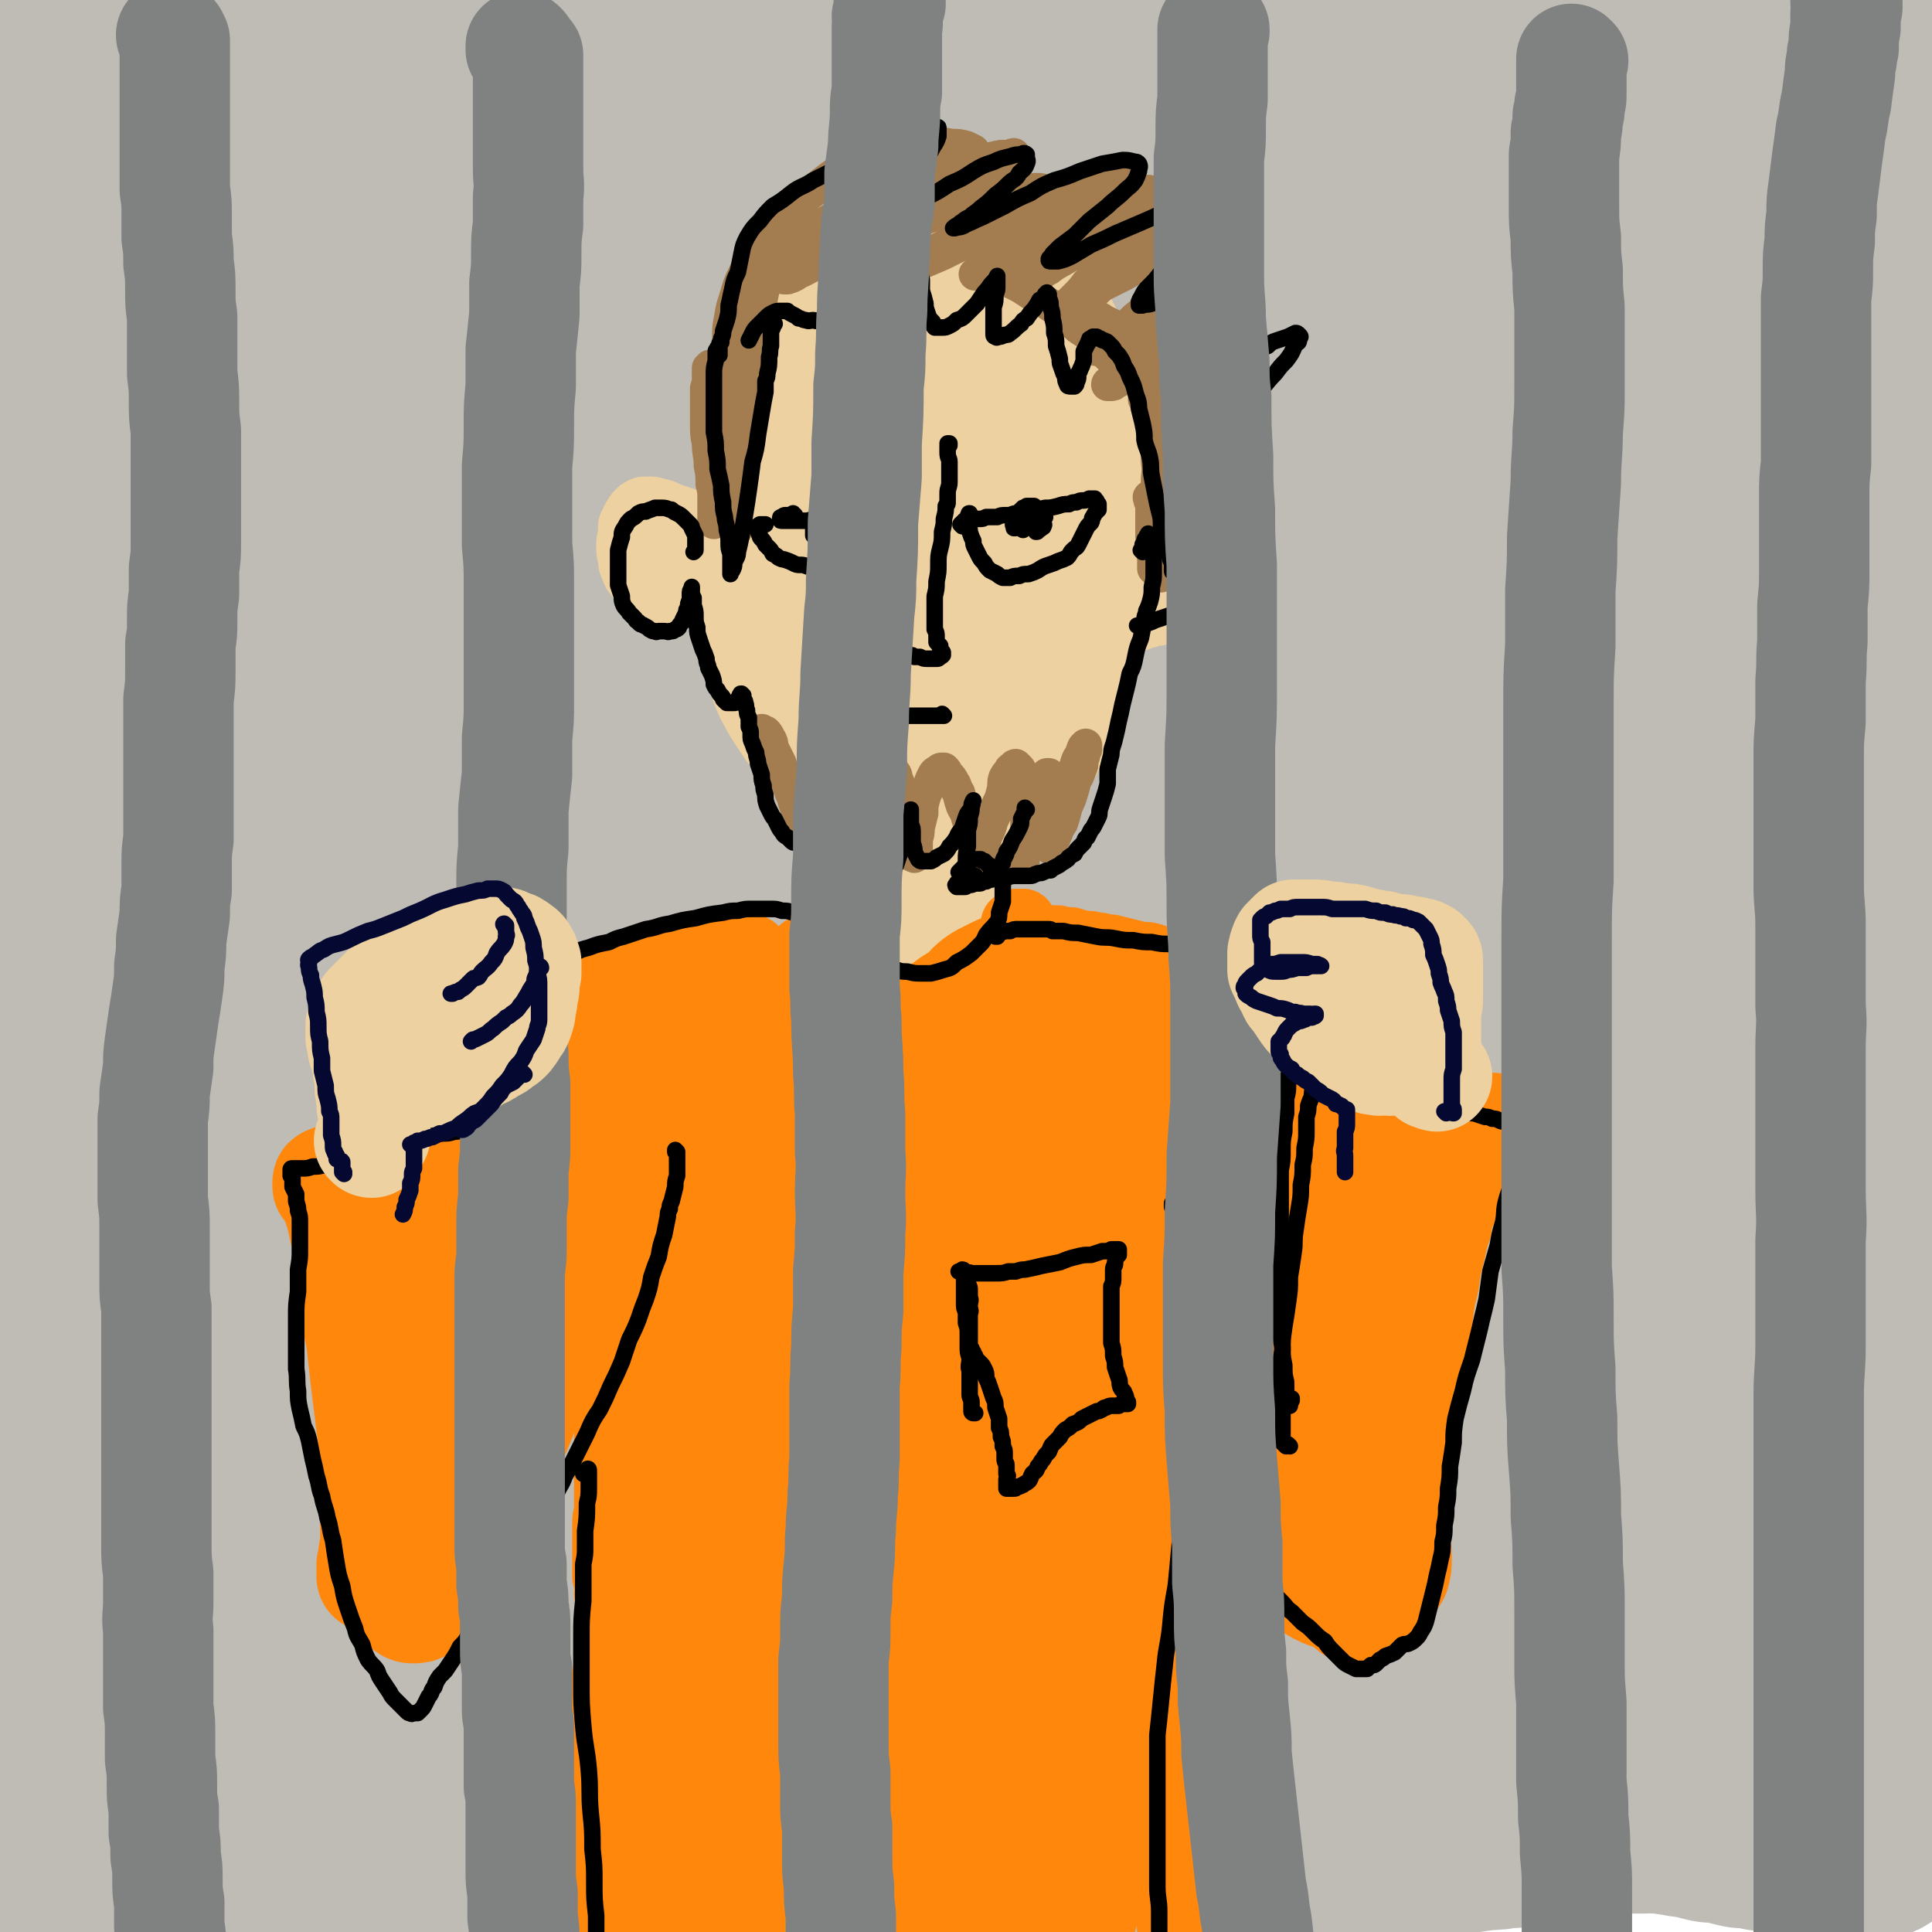 <svg viewBox='0 0 1050 1050' version='1.1' xmlns='http://www.w3.org/2000/svg' xmlns:xlink='http://www.w3.org/1999/xlink'><g fill='none' stroke='rgb(191,187,181)' stroke-width='120' stroke-linecap='round' stroke-linejoin='round'><path d='M80,32c0,0 -1,-1 -1,-1 0,0 1,1 0,1 0,-1 -1,-1 -2,-1 -1,-1 -1,-1 -3,-2 -3,-1 -3,-1 -6,-3 -3,-1 -3,-1 -6,-2 -3,-2 -3,-1 -6,-3 -2,0 -2,0 -3,-1 -1,0 -1,0 -3,-1 -2,-1 -2,-1 -4,-2 -2,-1 -2,-1 -4,-2 -2,0 -2,0 -3,-1 -2,0 -2,0 -4,0 -2,0 -2,0 -4,0 -1,0 -1,0 -2,0 -2,1 -2,1 -3,2 -2,1 -2,1 -3,2 -1,2 -1,2 -2,4 -1,2 -1,2 -1,4 -1,3 -1,3 -2,6 -1,4 -1,4 -1,7 -1,5 -1,5 -2,10 -1,5 -1,5 -1,10 -1,6 -1,6 -1,11 -1,6 -1,6 -1,11 -1,6 -1,6 -1,12 -1,5 -1,6 -1,11 0,6 0,6 0,13 0,7 0,7 0,14 1,8 1,8 1,16 0,8 0,8 1,17 0,9 1,9 1,19 1,9 1,9 2,19 0,11 1,11 1,21 1,11 1,11 1,22 1,10 1,10 2,21 0,11 0,11 1,21 1,10 1,10 2,20 1,10 1,10 2,20 1,10 1,10 2,19 1,10 1,10 1,19 1,10 1,10 2,19 0,10 0,10 0,19 1,10 1,10 1,21 0,10 0,10 0,20 0,11 0,11 0,21 0,10 0,10 0,20 0,9 1,9 1,19 0,8 0,8 0,17 0,9 0,9 0,18 0,8 0,8 0,17 0,8 0,8 0,16 0,7 0,7 0,15 0,7 0,7 -1,15 0,7 0,7 -1,14 0,7 0,7 -1,15 -1,8 -1,7 -2,15 -1,8 -1,8 -2,16 -1,7 -1,7 -2,15 0,7 0,7 -1,15 -1,7 -1,7 -1,14 0,7 0,7 -1,13 0,7 0,7 0,14 0,7 0,7 0,13 0,7 0,7 0,13 0,6 1,6 1,12 0,6 0,6 0,12 0,5 0,5 1,11 0,5 0,5 0,10 0,5 0,5 0,10 0,5 0,5 0,9 1,5 1,5 1,10 0,4 0,4 1,9 0,4 0,4 0,8 0,4 0,4 1,8 0,3 0,3 0,7 0,3 0,3 0,6 0,4 0,4 0,7 0,3 0,3 0,7 0,3 0,3 0,6 0,3 0,3 0,7 -1,3 -1,3 -1,6 0,3 0,3 -1,6 0,2 0,2 0,5 0,2 0,2 0,4 0,3 0,3 0,5 0,2 0,2 0,5 0,2 0,2 0,5 0,3 0,3 0,6 0,3 0,3 0,7 0,4 0,4 0,7 -1,4 -1,4 -1,8 0,4 0,4 0,7 0,3 0,3 0,7 0,3 0,3 0,6 1,2 1,2 1,5 1,2 1,2 2,4 0,2 0,2 1,4 1,3 0,3 1,6 1,2 1,2 1,5 1,3 1,3 1,6 1,3 1,3 1,7 0,3 0,3 0,7 0,3 0,3 0,7 0,3 0,3 0,6 0,3 1,3 1,6 0,2 0,2 0,3 0,2 0,2 0,4 0,1 0,1 1,2 0,1 0,1 0,1 0,1 0,1 1,1 0,0 0,0 0,0 1,0 1,0 2,0 0,0 0,0 1,0 1,0 1,0 2,-1 1,0 1,0 1,0 1,0 1,0 2,0 1,0 1,-1 2,0 1,0 1,-1 2,0 1,0 1,1 2,1 0,1 0,1 1,2 0,1 0,1 1,2 1,1 1,1 1,2 1,1 1,1 2,2 0,0 0,0 1,1 1,0 1,0 2,0 1,0 1,0 2,-1 2,0 2,-1 4,-2 3,-2 3,-2 6,-4 3,-2 3,-2 6,-4 3,-3 3,-3 6,-6 3,-2 3,-2 7,-5 3,-3 3,-4 7,-7 3,-3 3,-3 7,-6 3,-3 3,-3 7,-6 4,-2 4,-2 8,-4 4,-2 4,-2 8,-4 4,-1 4,-1 8,-3 6,-2 6,-2 12,-3 6,-2 6,-1 12,-2 4,-1 4,-1 9,-2 4,0 4,0 8,-1 4,0 4,0 8,0 4,0 4,0 8,0 4,0 4,0 8,1 4,0 4,0 8,0 4,1 4,0 8,1 4,0 4,1 9,1 4,1 4,1 8,1 6,0 6,0 11,1 7,0 7,0 14,0 6,0 6,0 12,0 6,0 6,0 12,0 6,0 6,0 13,0 7,0 7,0 14,0 7,0 7,0 14,0 8,0 8,0 15,0 8,0 8,0 16,1 8,0 8,0 16,0 8,1 8,1 17,1 9,0 9,0 18,0 10,0 10,0 19,0 10,-1 10,-1 20,-1 10,-1 10,-1 21,-1 10,-1 10,-1 21,-2 10,0 10,0 21,-1 10,0 10,-1 20,-1 11,-1 11,-1 22,-1 10,0 10,0 21,-1 11,0 11,0 22,0 10,-1 10,-1 21,-1 11,0 11,0 21,-1 11,0 11,-1 21,-1 10,-1 10,-1 20,-1 10,-1 10,-1 21,-1 9,-1 9,-1 19,-1 9,-1 9,-1 19,-2 8,-1 8,-1 16,-1 8,-1 8,-1 17,-1 8,-1 8,-1 16,-2 8,0 8,0 15,-1 7,-1 7,-1 14,-2 5,0 5,0 9,-1 6,0 6,0 11,-1 6,-1 7,-1 13,-2 6,0 6,0 12,-1 5,-1 5,-1 11,-2 5,-1 5,-1 10,-1 5,-1 5,-1 10,-1 5,0 5,0 10,0 3,0 3,-1 7,0 2,0 2,0 5,0 2,0 2,0 5,1 3,0 3,0 6,1 4,0 4,0 7,1 4,1 4,1 8,2 5,0 5,0 9,1 4,1 4,1 8,2 4,0 4,0 9,1 4,1 4,1 8,1 4,1 4,1 8,2 4,0 4,0 8,1 4,0 4,0 8,1 4,0 4,0 7,0 3,1 3,1 6,1 3,0 3,0 5,0 2,0 2,0 4,0 1,0 1,0 2,0 1,0 1,0 2,0 1,0 1,0 2,-1 0,0 0,0 0,-1 1,0 1,0 1,0 1,-1 1,-1 1,-1 1,-1 1,-1 1,-2 1,0 1,0 1,-1 1,-1 1,-1 2,-2 0,-1 0,-1 0,-3 0,-2 0,-2 0,-3 0,-3 0,-3 0,-6 0,-3 0,-3 -1,-6 -2,-5 -2,-5 -3,-9 -2,-5 -2,-5 -4,-10 -2,-5 -2,-5 -4,-10 -2,-6 -2,-6 -3,-12 -2,-6 -2,-6 -3,-12 -1,-6 -1,-6 -2,-13 0,-6 0,-6 0,-13 0,-6 0,-6 0,-13 0,-7 0,-7 0,-14 0,-8 0,-8 0,-15 1,-8 1,-8 1,-16 0,-8 0,-8 0,-16 0,-9 0,-9 0,-17 0,-8 0,-8 0,-16 0,-9 0,-9 0,-17 -1,-8 -1,-8 -1,-16 0,-9 0,-9 0,-17 0,-9 0,-9 1,-17 0,-8 0,-8 0,-17 1,-8 1,-8 1,-16 1,-9 1,-9 1,-17 0,-9 0,-9 1,-17 0,-8 0,-8 0,-17 0,-8 0,-8 0,-16 0,-8 0,-8 0,-16 -1,-8 -1,-8 -1,-16 0,-7 0,-7 0,-15 0,-7 0,-7 0,-14 0,-7 0,-7 0,-14 0,-7 1,-7 1,-13 1,-7 1,-7 2,-13 0,-7 1,-7 2,-13 1,-6 1,-6 1,-13 1,-6 1,-6 2,-13 0,-6 1,-6 1,-13 0,-6 0,-6 0,-13 0,-7 0,-7 0,-14 0,-6 0,-6 0,-13 0,-7 0,-7 0,-14 0,-6 0,-6 1,-13 0,-6 0,-6 1,-13 0,-6 0,-6 1,-13 1,-6 1,-6 2,-12 1,-6 1,-6 2,-12 0,-6 0,-6 1,-12 1,-6 1,-6 1,-12 0,-7 0,-7 0,-14 0,-4 0,-4 0,-9 0,-7 0,-7 0,-15 0,-6 0,-6 -1,-12 0,-6 0,-6 -1,-13 0,-5 0,-5 0,-10 -1,-8 -1,-8 -2,-16 0,-5 0,-5 0,-10 -1,-7 -1,-7 -1,-14 -1,-6 -1,-6 -1,-13 -1,-8 -1,-8 -2,-16 0,-5 0,-5 -1,-9 0,-9 0,-9 -1,-17 -1,-6 -1,-6 -1,-13 -1,-6 -1,-6 -2,-13 0,-6 0,-6 -1,-13 0,-4 0,-4 -1,-9 0,-8 0,-8 0,-16 -1,-6 -1,-6 -1,-13 -1,-6 -1,-6 -1,-12 0,-5 0,-5 0,-11 -1,-5 -1,-5 -1,-10 0,-5 0,-5 -1,-10 0,-4 0,-4 0,-8 0,-4 0,-4 0,-7 0,-3 0,-3 0,-6 0,-2 0,-2 0,-4 0,-2 0,-2 0,-4 0,-1 0,-1 0,-2 0,-1 0,-1 0,-2 0,0 0,-1 0,-1 0,0 0,0 -1,0 0,0 0,0 0,0 -1,0 -1,0 -1,0 -1,1 -1,1 -3,1 -1,1 -1,1 -2,2 -3,1 -3,1 -6,3 -2,1 -2,1 -5,2 -4,1 -4,1 -8,3 -4,1 -4,2 -9,3 -6,1 -6,1 -11,1 -7,1 -7,1 -14,2 -9,1 -9,1 -17,2 -15,1 -15,1 -29,2 -13,0 -13,0 -25,1 -12,0 -12,0 -24,1 -12,0 -12,0 -24,0 -13,0 -13,0 -27,0 -14,0 -14,0 -29,-2 -15,-1 -15,-1 -30,-3 -16,-2 -16,-2 -32,-4 -16,-2 -16,-2 -32,-4 -17,-1 -17,-1 -34,-3 -16,-2 -16,-1 -33,-3 -16,-1 -16,-1 -33,-2 -15,-1 -15,-1 -31,-2 -15,-2 -15,-2 -30,-3 -15,-1 -15,-1 -31,-2 -15,-1 -15,-1 -31,-1 -15,-1 -15,-1 -30,-1 -15,-1 -15,-1 -30,-2 -14,-1 -14,-1 -29,-2 -15,-1 -15,-1 -30,-1 -15,0 -15,0 -29,0 -15,1 -15,1 -29,2 -13,1 -13,0 -27,1 -12,1 -12,1 -24,2 -11,0 -11,0 -22,1 -10,1 -10,1 -20,2 -6,1 -6,1 -12,1 -6,1 -6,1 -12,2 -6,1 -6,1 -13,2 -7,2 -7,2 -14,3 -7,2 -7,2 -13,4 -5,1 -5,1 -10,3 -4,1 -4,1 -7,3 -1,1 -1,2 -2,3 0,2 0,3 1,4 3,3 3,3 7,5 5,3 5,3 11,6 12,5 12,5 24,9 18,6 18,6 38,11 17,5 17,5 34,8 27,5 27,5 54,8 25,2 25,2 50,2 27,0 27,0 54,-1 30,-1 30,-1 60,-3 34,-1 34,-1 67,-3 35,-2 35,-2 70,-3 34,-1 34,-2 68,-2 32,0 32,0 65,2 30,1 30,1 60,3 24,2 24,2 49,4 16,1 17,1 33,2 17,2 17,2 33,4 12,1 12,0 23,2 11,1 11,0 21,2 11,1 11,1 22,3 9,2 9,2 19,5 7,1 7,1 14,4 3,1 4,1 6,4 1,1 1,2 0,3 -2,2 -3,2 -6,3 -7,1 -7,2 -14,2 -14,1 -14,1 -29,1 -23,1 -23,1 -47,1 -29,0 -29,0 -58,0 -33,-1 -33,-1 -65,-2 -32,-2 -31,-2 -63,-4 -33,-2 -33,-2 -66,-3 -34,-2 -34,-2 -68,-3 -34,-2 -34,-2 -67,-3 -33,-1 -33,-1 -67,-1 -32,0 -32,-1 -65,0 -31,1 -31,1 -62,3 -29,2 -29,2 -57,4 -20,1 -20,1 -40,3 -18,1 -18,1 -35,2 -13,1 -13,1 -26,2 -11,1 -11,1 -21,3 -10,1 -10,1 -20,2 -9,1 -9,1 -17,2 -6,1 -6,1 -11,3 -2,1 -3,2 -3,3 1,2 2,2 5,3 5,3 5,2 11,4 10,3 10,3 20,5 20,4 20,4 39,6 23,3 23,4 45,5 29,2 29,2 57,2 31,0 31,0 62,0 32,-1 32,-1 64,-1 34,-1 34,-2 68,-3 37,-1 37,-1 73,-2 37,0 37,-1 74,-1 36,1 36,-1 72,2 69,5 69,6 137,14 23,2 23,3 46,7 19,3 19,3 38,7 14,3 14,3 27,6 10,3 10,3 20,6 9,2 9,3 17,5 7,2 7,2 14,5 6,2 6,1 11,4 3,1 4,2 4,3 1,1 -1,1 -2,1 -4,0 -4,0 -7,-1 -9,0 -9,0 -17,0 -19,-1 -19,-1 -37,-1 -26,-1 -26,-1 -52,-3 -35,-1 -35,-2 -70,-3 -36,-2 -36,-2 -73,-3 -38,-1 -38,-1 -76,-1 -40,-1 -40,-1 -80,-2 -40,0 -40,0 -81,0 -40,-1 -40,-2 -80,0 -41,1 -41,2 -81,5 -36,3 -37,3 -73,6 -26,3 -26,3 -52,6 -21,3 -21,2 -42,5 -15,3 -15,2 -29,5 -12,2 -12,3 -23,5 -10,3 -10,2 -19,5 -7,2 -7,2 -14,5 -4,2 -5,2 -8,5 -1,2 -1,4 1,5 4,2 5,1 10,1 13,2 13,2 26,3 25,1 25,1 50,1 34,-1 34,-1 68,-2 38,-1 38,-2 76,-3 38,-2 38,-2 76,-3 40,-1 40,-1 80,-2 41,-2 41,-2 81,-2 41,-1 41,-2 81,-1 41,0 41,1 81,3 41,1 41,2 81,4 34,2 34,2 67,4 25,2 25,2 49,4 17,2 17,2 34,4 15,3 15,3 30,5 15,3 15,3 30,6 13,2 13,2 27,6 10,2 10,2 21,6 6,2 7,2 13,6 2,1 3,3 3,4 -2,3 -4,3 -8,4 -8,1 -8,0 -17,0 -15,0 -15,1 -31,0 -30,-3 -30,-4 -61,-6 -43,-4 -43,-4 -87,-8 -49,-4 -49,-4 -99,-8 -46,-3 -46,-3 -92,-6 -47,-3 -47,-3 -93,-4 -46,-1 -46,-2 -92,-1 -44,1 -45,1 -89,4 -43,2 -43,3 -85,6 -36,3 -36,3 -72,6 -26,3 -26,3 -52,7 -19,2 -19,2 -38,6 -13,2 -13,2 -26,5 -10,3 -10,3 -20,6 -7,3 -7,3 -15,6 -5,3 -6,2 -11,6 -2,2 -4,3 -3,6 0,2 2,3 5,4 6,3 6,3 13,4 15,3 15,3 30,4 24,1 24,1 49,0 32,0 32,-1 64,-2 40,-2 40,-2 79,-4 41,-2 41,-2 81,-4 43,-2 43,-3 85,-4 45,-2 45,-2 90,-3 45,0 45,-1 90,1 44,2 44,3 88,8 40,5 40,5 80,11 30,5 30,5 59,11 21,5 21,5 42,11 15,4 15,4 29,9 11,4 11,5 22,9 10,4 10,5 19,9 8,4 8,4 16,8 4,3 5,2 9,5 2,1 3,2 2,3 -2,1 -3,1 -7,1 -8,-1 -8,-1 -15,-2 -17,-3 -17,-3 -33,-4 -29,-4 -29,-4 -59,-7 -43,-5 -43,-5 -87,-10 -46,-5 -45,-6 -91,-10 -47,-4 -47,-4 -94,-6 -48,-2 -48,-2 -97,-2 -48,0 -48,1 -97,4 -48,2 -48,2 -96,6 -44,4 -44,4 -88,9 -32,4 -32,4 -65,10 -24,3 -24,3 -49,8 -18,4 -18,4 -36,9 -16,4 -16,4 -31,8 -14,4 -14,4 -28,9 -13,4 -13,4 -25,9 -8,3 -9,3 -16,8 -3,2 -5,4 -4,6 1,2 4,2 9,2 11,1 11,1 22,0 19,-1 19,-2 39,-4 36,-3 36,-4 72,-7 53,-5 53,-5 106,-10 52,-5 52,-5 105,-9 50,-3 50,-4 101,-5 49,-2 49,-2 99,-2 48,0 48,0 95,2 45,2 45,2 89,5 41,3 41,3 82,8 32,3 32,3 64,8 21,3 21,3 41,7 13,3 13,4 26,8 11,3 10,3 21,7 10,3 10,3 19,7 9,3 9,3 17,7 5,3 6,2 10,6 2,2 3,4 2,5 -1,1 -3,1 -6,1 -6,0 -6,0 -13,-1 -13,0 -13,-1 -27,-2 -26,-3 -25,-3 -51,-5 -42,-4 -42,-4 -83,-7 -44,-3 -44,-4 -88,-6 -45,-3 -45,-3 -90,-4 -47,-2 -47,-3 -94,-4 -48,0 -48,-1 -96,2 -48,2 -48,3 -96,7 -47,5 -47,5 -94,11 -39,5 -39,5 -77,11 -28,5 -28,5 -55,11 -19,5 -19,5 -38,11 -17,5 -17,5 -33,10 -15,5 -15,5 -29,11 -12,4 -12,4 -24,10 -9,3 -10,3 -18,7 -3,2 -5,4 -5,6 0,3 3,3 6,4 9,1 9,1 17,1 15,0 16,1 31,0 29,-2 29,-3 59,-6 44,-4 44,-4 88,-9 50,-5 50,-5 100,-10 48,-5 48,-5 96,-9 47,-3 47,-3 94,-4 47,-1 47,-2 94,-1 45,0 45,0 91,2 41,2 41,2 83,5 37,3 37,3 73,6 26,2 26,2 52,5 18,2 18,2 36,4 12,2 12,2 23,4 9,2 9,2 17,4 7,2 7,2 13,5 4,1 4,1 8,4 1,1 2,3 1,4 -2,1 -3,1 -7,1 -6,2 -6,2 -13,2 -16,2 -16,2 -33,3 -31,1 -31,0 -63,1 -39,1 -39,1 -78,1 -40,1 -40,1 -80,1 -43,-1 -43,-1 -86,-1 -47,-1 -47,-1 -93,-1 -48,1 -48,0 -96,3 -48,2 -48,2 -96,8 -46,5 -46,5 -92,12 -35,5 -35,5 -69,12 -24,5 -24,5 -48,11 -20,6 -20,6 -39,12 -18,6 -18,5 -36,11 -16,6 -16,6 -32,12 -14,5 -16,3 -28,10 -3,2 -1,3 -2,7 0,3 -1,4 0,5 2,2 3,1 6,1 9,0 9,0 19,-1 17,-1 17,-1 34,-3 34,-3 34,-4 67,-8 51,-6 51,-6 101,-12 53,-7 53,-7 106,-13 50,-5 50,-6 101,-10 50,-4 50,-4 100,-7 49,-3 49,-3 98,-4 47,0 47,-1 93,1 41,2 41,3 81,7 33,3 33,3 65,8 21,2 21,3 42,7 16,3 16,2 31,6 9,3 9,3 18,7 5,2 5,2 10,6 2,2 3,2 3,5 0,2 0,3 -2,4 -4,3 -5,2 -10,3 -11,3 -11,3 -23,4 -22,2 -22,1 -45,2 -35,0 -35,0 -70,-1 -38,0 -38,0 -75,-1 -41,-1 -41,-1 -82,-2 -46,0 -46,-1 -92,0 -50,2 -50,2 -99,7 -54,4 -54,4 -107,11 -52,7 -52,8 -103,17 -39,7 -39,7 -77,16 -25,6 -25,6 -51,13 -21,5 -21,6 -42,13 -21,6 -21,6 -42,13 -19,7 -20,6 -38,14 -9,4 -11,4 -17,10 -2,2 0,4 0,7 0,0 -1,1 0,1 5,0 5,-1 11,-2 17,-2 17,-2 34,-5 36,-6 36,-6 72,-12 54,-10 54,-11 108,-20 56,-10 56,-10 112,-18 53,-7 53,-7 107,-13 52,-5 52,-4 104,-8 51,-4 51,-4 103,-7 49,-2 49,-1 97,-1 44,0 44,0 87,1 30,1 30,1 61,4 23,2 23,2 45,5 15,1 15,1 30,4 10,2 10,2 20,4 7,2 7,2 14,4 5,2 5,1 9,4 2,2 3,3 2,5 -1,2 -3,2 -6,3 -6,1 -6,1 -13,1 -13,2 -13,2 -25,3 -25,1 -25,1 -49,2 -37,1 -37,1 -74,2 -43,1 -43,0 -86,1 -44,1 -44,0 -89,2 -48,1 -48,1 -96,4 -50,4 -50,4 -100,9 -51,7 -51,7 -101,15 -50,9 -50,9 -99,20 -38,8 -38,9 -76,19 -28,8 -28,8 -56,17 -20,6 -20,6 -41,13 -15,6 -15,6 -31,13 -12,6 -13,6 -25,11 -9,5 -9,5 -18,10 -2,1 -6,2 -5,3 1,2 4,2 9,1 10,0 10,-1 21,-2 22,-4 22,-4 45,-8 38,-7 38,-7 75,-14 49,-9 49,-9 98,-18 49,-9 49,-9 97,-16 50,-8 50,-9 100,-15 50,-7 50,-7 100,-12 50,-5 50,-5 100,-8 49,-3 49,-2 98,-3 42,-1 42,-1 84,-1 30,-1 30,-1 60,0 20,0 20,0 40,1 14,1 14,2 28,4 11,2 11,2 22,4 10,2 10,2 18,5 7,2 7,1 13,4 2,2 4,3 4,5 0,3 -2,3 -4,4 -6,3 -7,3 -13,5 -15,3 -15,3 -29,5 -30,4 -30,4 -59,6 -45,3 -45,3 -89,6 -50,3 -50,2 -100,5 -52,3 -52,3 -103,7 -52,4 -52,4 -104,11 -52,6 -52,6 -103,14 -50,7 -50,7 -100,16 -43,7 -43,7 -87,16 -30,6 -30,6 -60,14 -23,5 -23,5 -45,12 -15,4 -15,4 -29,9 -9,4 -9,4 -18,9 -7,3 -7,3 -13,7 -4,3 -4,3 -7,6 0,1 0,3 1,3 5,1 5,1 11,0 14,-1 14,-1 28,-4 23,-3 23,-3 46,-7 35,-6 35,-6 69,-13 38,-7 38,-7 77,-14 40,-8 40,-8 81,-15 43,-8 43,-8 86,-15 46,-7 46,-8 91,-14 46,-5 46,-5 91,-8 43,-3 43,-3 87,-3 38,-1 38,-1 76,-1 27,1 27,0 53,2 19,1 19,1 38,3 16,2 16,2 32,4 9,1 9,1 18,4 4,1 5,1 9,3 2,1 2,2 2,4 1,1 0,2 -1,3 -2,2 -3,2 -6,3 -4,2 -4,1 -9,2 -9,3 -9,3 -18,5 -17,2 -17,2 -33,4 -24,2 -24,2 -48,4 -30,3 -30,2 -61,4 -31,2 -32,2 -63,3 -34,2 -34,2 -68,4 -36,2 -36,1 -72,4 -36,2 -36,2 -72,5 -34,3 -34,3 -68,6 -33,4 -33,4 -65,8 -31,4 -31,4 -61,8 -27,4 -27,4 -54,9 -19,4 -19,4 -38,8 -13,4 -13,4 -25,7 -14,3 -14,3 -27,6 -10,3 -10,2 -21,4 -4,1 -4,1 -9,2 -1,1 -2,1 -3,1 0,1 0,1 1,1 3,0 3,0 6,0 7,0 7,0 15,0 13,0 13,0 26,0 19,0 19,1 38,0 29,-2 29,-3 57,-5 29,-2 29,-2 58,-3 33,-2 33,-2 66,-4 35,-1 35,-1 71,-2 37,-1 37,-2 73,-1 36,1 36,2 71,4 32,3 32,4 64,7 28,3 27,4 55,7 21,2 21,3 43,5 17,1 17,1 33,1 10,0 10,0 20,-2 7,-1 7,-1 13,-3 7,-2 7,-2 13,-5 6,-3 6,-2 11,-6 4,-3 4,-3 7,-7 2,-2 1,-2 2,-4 '/></g>
<g fill='none' stroke='rgb(238,209,160)' stroke-width='120' stroke-linecap='round' stroke-linejoin='round'><path d='M473,191c0,-1 -1,-1 -1,-1 0,-1 0,0 0,0 0,-1 0,-1 0,-2 0,-1 1,-1 1,-2 1,0 0,-1 1,-1 1,0 1,0 2,-1 0,0 1,0 1,0 2,0 2,0 3,0 1,0 1,0 1,0 1,-1 2,-1 3,-1 1,0 1,0 3,-1 2,0 2,-1 3,-1 3,-1 3,-1 5,-1 3,-1 3,-1 5,-1 2,-1 2,-1 3,-1 1,0 1,0 3,-1 3,0 3,0 6,-1 3,0 3,-1 6,-1 3,-1 3,-1 5,-1 3,0 3,0 6,0 3,1 3,1 6,2 2,1 2,1 5,3 2,2 2,2 5,4 2,3 2,3 4,6 3,3 3,3 4,6 2,4 2,4 4,8 2,4 2,4 4,8 2,4 2,4 4,8 1,4 0,4 1,8 1,4 1,4 1,9 1,4 1,4 2,8 1,5 1,5 1,9 0,5 0,5 0,9 0,5 0,5 0,10 0,5 0,5 -1,10 -1,6 -1,6 -2,11 -1,6 0,6 -1,11 -1,6 -1,6 -2,11 -1,5 -1,5 -2,10 -2,5 -2,5 -3,10 -1,5 -1,5 -2,10 -2,5 -2,5 -3,10 -1,5 -1,5 -2,9 -1,4 -1,4 -3,9 -1,4 -1,4 -2,7 -1,4 -1,4 -2,8 -1,3 -1,3 -3,7 -1,2 -1,2 -3,4 -1,2 -2,2 -4,3 -1,1 -1,1 -3,2 -3,1 -3,1 -6,1 -3,1 -3,1 -6,1 -3,0 -3,0 -6,0 -3,0 -3,0 -6,0 -3,0 -3,0 -7,0 -3,-1 -3,-1 -6,-1 -3,-1 -3,-1 -6,-2 -3,-1 -3,-1 -6,-2 -3,-1 -3,-1 -6,-3 -4,-1 -4,-1 -7,-3 -3,-3 -3,-3 -5,-5 -3,-3 -3,-3 -6,-6 -2,-3 -2,-3 -5,-6 -2,-3 -2,-3 -4,-6 -2,-3 -2,-3 -4,-7 -2,-3 -1,-3 -3,-7 -1,-4 -1,-4 -2,-8 -1,-5 -1,-5 -1,-9 -1,-5 -1,-5 -1,-11 -1,-5 -1,-5 -1,-10 0,-4 1,-4 1,-9 0,-5 0,-5 0,-10 1,-5 1,-5 2,-10 0,-4 0,-4 1,-8 1,-4 1,-4 2,-8 1,-4 1,-4 2,-7 0,-4 0,-4 1,-7 1,-3 1,-3 2,-7 0,-3 0,-3 1,-7 1,-3 1,-3 2,-6 0,-4 0,-4 1,-6 1,-3 1,-3 2,-6 1,-1 1,-1 3,-3 0,-1 0,-1 1,-3 1,-1 1,-1 3,-2 1,-1 1,-1 2,-1 1,-1 1,-1 3,-1 0,-1 0,-1 1,-1 1,0 1,0 1,0 1,0 1,0 2,0 0,0 0,0 1,0 0,0 0,0 1,0 0,0 0,0 1,1 0,0 0,0 0,1 1,1 1,1 1,2 0,2 0,2 0,4 0,0 0,0 0,0 '/><path d='M527,274c-1,-1 -1,-1 -1,-1 0,-1 0,0 0,0 0,-1 0,-1 -1,-2 -1,0 -1,0 -2,0 0,0 0,1 0,1 -1,2 -1,2 -2,4 -1,2 -1,2 -2,5 -2,4 -1,4 -3,8 -1,5 -2,5 -3,10 -1,3 -1,3 -2,6 -1,3 -2,3 -3,6 -2,7 -2,7 -4,13 -2,7 -2,7 -4,13 -2,7 -2,7 -4,13 -1,5 -1,5 -3,10 0,3 0,3 -2,5 0,2 0,2 -1,2 -1,1 -1,1 -2,1 -1,0 -1,-1 -1,-1 -1,-2 0,-2 -1,-4 0,-2 0,-2 0,-4 0,-2 0,-2 -1,-5 0,-2 0,-2 0,-4 '/></g>
<g fill='none' stroke='rgb(238,209,160)' stroke-width='36' stroke-linecap='round' stroke-linejoin='round'><path d='M405,314c0,0 -1,0 -1,-1 0,0 1,0 1,0 0,-1 0,-1 0,-2 0,0 0,0 0,0 0,0 0,0 0,0 1,0 1,0 1,0 0,0 0,0 0,0 0,0 0,0 -1,-1 0,0 1,1 1,1 0,0 0,0 -1,0 0,1 0,1 -1,1 -1,0 -1,0 -1,0 -1,0 -1,0 -2,-1 -1,-1 -1,-1 -2,-2 -2,-1 -2,-1 -3,-3 -2,-2 -2,-2 -4,-4 -2,-3 -2,-3 -4,-6 -2,-2 -2,-2 -5,-5 -2,-2 -2,-2 -5,-4 -3,-2 -3,-2 -6,-4 -3,-1 -3,-1 -6,-2 -3,-1 -3,-1 -5,-2 -2,-1 -2,-1 -4,-1 -2,-1 -2,-1 -4,-1 -2,0 -2,0 -3,0 -2,1 -2,1 -3,2 -1,1 -1,2 -2,3 -1,2 -1,2 -2,4 0,3 0,3 0,5 -1,3 -1,3 -1,6 0,3 0,3 1,6 0,3 0,3 1,5 1,3 1,3 3,5 1,2 1,2 3,4 1,1 1,1 3,2 1,1 1,1 3,1 2,1 2,1 4,1 2,0 2,0 4,-1 2,-1 2,-1 4,-2 1,-1 1,-1 3,-3 2,-1 2,-1 3,-3 1,-2 1,-2 2,-4 0,-1 0,-1 0,-2 1,-2 1,-2 1,-3 0,-1 0,-1 0,-2 0,-1 0,-1 0,-2 -1,-1 -1,-1 -1,-1 -1,0 -1,0 -2,0 -1,0 -1,0 -2,0 -1,0 -1,0 -2,0 -2,1 -2,1 -4,2 -2,1 -2,1 -3,2 -2,1 -2,1 -4,1 -1,1 -1,1 -2,2 -2,0 -2,0 -3,0 -1,1 -1,1 -2,1 0,0 0,0 -1,0 0,1 0,1 0,1 0,1 0,1 0,1 0,1 1,1 1,2 0,0 0,0 0,1 '/><path d='M628,317c0,0 0,-1 -1,-1 0,0 1,0 1,0 -1,-1 -1,-1 -1,-2 0,0 -1,0 -1,-1 0,0 0,0 0,-1 0,0 0,0 0,0 1,-1 1,0 1,-1 2,0 2,0 3,-1 1,-1 1,-1 2,-2 1,-1 1,-1 3,-1 1,0 1,0 3,-1 1,0 1,0 3,0 2,-1 2,0 4,0 1,0 1,-1 3,0 2,0 2,0 4,1 0,0 0,0 1,1 1,0 0,0 1,1 1,1 1,1 2,2 0,0 0,0 1,1 0,1 0,1 0,2 0,1 0,1 -1,2 -2,2 -2,2 -4,3 -2,1 -2,1 -4,3 -3,1 -3,2 -6,3 -5,2 -5,2 -10,3 -4,2 -4,1 -8,2 -4,1 -4,1 -7,1 -3,1 -3,1 -5,1 -2,0 -3,0 -4,-1 -1,-1 -1,-1 -2,-2 0,-2 0,-2 0,-4 1,-3 2,-3 3,-6 2,-2 1,-2 3,-4 3,-4 3,-4 7,-7 2,-2 2,-3 5,-4 3,-2 3,-2 6,-3 3,-1 3,-1 6,-1 3,0 3,-1 5,0 3,0 3,0 6,1 2,1 2,1 3,3 2,3 3,3 4,5 1,2 1,2 1,5 0,2 0,2 -1,4 -1,2 -1,2 -3,4 -2,2 -2,2 -5,3 -2,2 -2,2 -5,3 -3,2 -3,1 -6,2 -3,2 -3,2 -6,3 -2,0 -2,0 -5,1 -2,1 -2,0 -4,1 -1,0 -1,0 -2,1 0,0 0,0 -1,0 0,0 0,0 -1,0 '/><path d='M457,426c0,0 0,-1 -1,-1 0,0 1,1 1,1 0,0 0,0 0,0 0,0 0,0 0,0 0,0 0,0 0,0 0,1 0,1 0,1 0,2 0,2 1,3 0,1 0,1 0,2 1,2 1,2 1,4 0,2 0,2 1,4 0,2 0,2 0,4 1,3 0,3 0,6 0,0 0,0 0,1 0,2 0,2 0,4 0,3 0,3 0,6 0,3 0,3 -1,6 -1,3 -1,3 -1,7 -1,4 -1,4 -2,8 0,4 -1,4 -1,9 -1,4 -1,4 -1,9 -1,4 -1,4 -1,8 0,3 0,3 0,6 0,3 0,3 0,5 0,1 -1,1 0,3 0,1 0,1 1,2 1,1 1,1 2,1 1,1 1,1 3,1 2,1 2,1 4,1 2,0 2,0 5,0 3,0 3,0 5,0 2,0 2,0 4,0 4,-1 4,-1 8,-1 3,0 3,0 6,0 4,0 4,0 7,-1 3,0 3,0 7,0 3,0 3,0 7,0 4,-1 4,-1 7,-2 3,-1 3,-1 6,-3 2,-1 3,-1 4,-3 2,-2 1,-2 2,-4 1,-3 1,-3 2,-6 1,-3 1,-3 1,-6 0,-3 0,-3 0,-6 -1,-3 -1,-3 -2,-7 0,-3 0,-3 -1,-7 -1,-3 -1,-3 -1,-7 -1,-3 -1,-3 -2,-6 -1,-3 -1,-3 -1,-6 -1,-2 -1,-2 -2,-4 0,-2 0,-2 -1,-4 0,-1 0,-1 -1,-2 0,0 0,0 0,-1 0,0 0,0 0,0 0,0 0,0 0,0 0,1 0,1 0,2 0,2 0,2 0,4 0,4 0,4 0,7 0,4 0,4 0,8 0,5 0,5 0,9 0,5 0,5 0,10 -1,4 -1,4 -2,8 0,3 0,4 -2,7 -1,2 -1,3 -3,5 -1,2 -2,2 -4,3 -2,2 -2,1 -5,2 -3,1 -3,1 -6,2 -3,0 -3,0 -5,0 -3,0 -3,0 -6,0 -3,-1 -3,-1 -5,-3 -3,-2 -3,-2 -5,-5 -2,-2 -2,-2 -3,-5 -2,-2 -2,-2 -3,-5 0,-3 0,-3 -1,-6 0,-3 0,-3 0,-5 0,-3 0,-4 1,-6 1,-3 1,-3 3,-6 1,-1 1,-2 2,-3 1,-2 1,-2 3,-3 1,-1 1,-1 3,-2 1,0 2,0 3,-1 1,0 1,0 2,1 2,1 2,1 3,2 1,2 1,2 1,4 1,2 1,2 2,4 0,3 0,3 0,6 1,2 1,2 1,5 0,2 0,2 0,4 0,2 0,2 -1,4 0,1 0,1 -1,2 -1,1 -2,1 -3,1 -2,1 -2,1 -4,1 -1,0 -1,0 -3,0 -2,0 -2,0 -3,-1 -1,-1 -1,-1 -2,-2 -1,-2 0,-2 -1,-4 0,-2 0,-2 0,-5 0,-2 1,-2 1,-5 1,-2 2,-2 3,-5 1,-2 1,-2 2,-4 1,-1 2,-1 3,-2 2,-1 2,-1 3,-1 1,0 1,0 2,0 2,0 2,0 4,1 1,1 1,1 2,2 1,2 1,2 2,4 1,2 1,2 1,4 1,2 1,2 1,4 0,2 0,2 0,4 0,2 0,2 -1,4 -1,2 -1,1 -3,3 -2,2 -2,2 -4,3 -2,1 -2,1 -4,2 -2,2 -2,2 -4,3 -2,1 -2,1 -4,2 -1,0 -1,0 -3,1 -1,0 -1,0 -3,0 -1,0 -1,1 -2,1 0,0 -1,0 -1,0 -1,0 -1,-1 -2,-1 -2,0 -2,0 -3,0 -1,-1 -1,-1 -1,-1 -1,-1 -1,-1 -2,-1 -1,0 -1,0 -1,0 -1,-1 -1,0 -2,0 -1,0 -1,0 -1,-1 -1,0 -1,0 -1,0 -1,0 -1,0 -1,0 -1,0 -1,0 -1,0 0,1 0,1 -1,1 0,1 0,1 0,1 -1,1 -1,1 -1,1 -1,1 -1,1 -1,1 -1,1 -1,1 -1,2 0,1 0,1 0,3 0,1 0,1 -1,2 0,2 0,2 0,3 0,2 0,2 0,4 0,2 0,2 0,4 0,1 0,1 0,3 0,1 0,1 0,3 0,1 0,1 0,2 0,1 0,1 0,2 0,1 0,1 1,2 0,1 0,1 1,2 0,0 0,0 1,1 1,0 1,1 3,1 1,1 1,1 3,1 2,0 2,0 4,0 2,1 2,0 4,0 2,0 2,0 4,0 3,0 3,1 5,0 3,0 3,0 5,0 3,0 3,0 6,-1 3,0 3,0 6,-1 2,-1 2,-1 5,-2 2,-2 2,-2 4,-3 2,-2 3,-2 5,-4 2,-1 2,-1 3,-3 2,-2 2,-2 3,-3 2,-2 2,-2 3,-4 1,-1 1,-1 1,-2 1,-2 1,-2 2,-3 0,-1 0,-1 0,-2 0,-1 0,-1 0,-2 0,-1 0,-1 0,-1 0,-1 0,-1 0,-1 -1,0 -1,0 -1,-1 -1,0 -1,0 -2,0 0,0 0,0 0,0 -1,1 -1,1 -1,1 -1,1 -1,1 -2,2 -1,1 -1,1 -1,2 -1,1 -1,1 -2,2 -1,1 -1,1 -2,2 -1,2 -1,2 -1,3 -1,1 -1,1 -2,2 -1,2 -1,2 -2,4 -1,1 -2,1 -3,2 -1,1 -1,1 -3,2 -2,1 -2,2 -4,3 -1,1 -1,1 -3,2 -2,1 -2,1 -4,1 -1,1 -1,1 -3,2 -1,0 -1,0 -3,0 -1,0 -1,0 -2,0 -1,-1 -1,-1 -2,-1 -1,-1 -1,-1 -1,-2 -1,0 -1,-1 -1,-1 0,-1 0,-1 0,-2 -1,-1 0,-1 0,-2 '/></g>
<g fill='none' stroke='rgb(255,136,12)' stroke-width='36' stroke-linecap='round' stroke-linejoin='round'><path d='M437,517c0,-1 -1,-1 -1,-1 0,0 1,0 1,0 0,0 0,0 0,0 0,0 0,0 -1,0 0,0 0,0 0,0 0,0 0,0 0,0 0,0 0,0 0,1 0,0 1,0 0,0 0,0 0,0 0,1 0,0 0,0 0,0 0,1 0,1 0,1 0,0 0,0 0,1 -1,1 0,1 0,3 0,1 -1,1 0,2 0,1 0,1 0,2 1,1 1,1 1,3 1,1 1,1 2,3 0,2 0,2 1,3 2,2 2,2 3,4 1,1 1,1 2,3 0,0 0,0 0,1 1,1 1,0 2,1 1,1 1,1 2,2 1,1 1,1 3,2 1,1 1,1 3,2 2,1 2,1 4,1 1,1 2,1 3,1 2,0 2,0 5,0 2,0 2,0 5,0 2,0 2,0 4,0 3,0 3,0 5,0 3,-1 3,-1 6,-1 2,0 2,0 5,0 3,-1 3,0 5,-1 3,0 3,0 6,-1 2,-1 2,-1 5,-2 3,-1 3,-1 6,-2 4,-1 3,-2 6,-3 3,-2 3,-2 6,-4 2,-1 3,-1 5,-3 3,-1 3,-1 5,-3 2,-1 2,-1 4,-3 2,-1 2,-1 3,-2 2,-2 2,-2 4,-4 1,-1 1,-1 2,-2 1,-2 1,-2 2,-3 0,-2 0,-2 1,-4 1,-1 1,-1 2,-2 1,-2 1,-2 1,-3 1,-1 1,-1 2,-3 0,0 0,0 0,-1 0,-1 0,-1 0,-2 0,-1 0,-1 0,-1 0,-1 0,0 -1,-1 0,0 0,0 0,0 0,-1 0,-1 0,-1 -1,0 -1,0 -2,0 0,0 0,0 0,0 -1,0 -1,0 -1,0 -1,0 -1,0 -1,1 -1,0 0,0 -1,0 '/><path d='M409,518c0,0 0,-1 -1,-1 0,0 1,0 1,0 0,0 0,0 0,0 0,0 0,0 0,0 0,0 0,0 0,0 0,-1 0,-1 0,-1 0,0 0,0 0,0 0,0 0,0 0,0 1,0 1,0 1,0 0,0 0,0 0,0 0,1 0,0 0,0 -1,0 0,0 0,0 0,0 0,0 0,0 0,0 0,0 0,0 0,0 0,0 0,0 0,-1 0,0 -1,-1 0,0 0,0 0,0 -1,0 -1,0 -2,0 -1,0 -1,0 -2,0 -1,0 -1,0 -2,0 -1,0 -1,-1 -3,-1 -2,0 -2,0 -4,0 -2,0 -2,0 -4,0 -3,0 -3,0 -6,0 -3,0 -3,0 -6,1 0,0 0,0 -1,0 -3,0 -3,0 -5,1 -4,1 -4,0 -7,1 -4,1 -4,1 -7,2 -3,1 -3,1 -6,2 -3,1 -3,1 -6,2 -2,1 -2,1 -5,2 -2,1 -2,1 -3,2 -1,0 -1,0 -2,0 -1,1 -1,1 -2,2 0,0 0,0 -1,0 0,0 0,1 0,1 0,0 0,0 0,0 0,0 0,0 0,0 -1,1 -1,1 -1,1 0,0 0,0 0,0 0,1 0,1 0,1 0,0 0,0 0,0 0,0 0,0 0,0 0,1 0,1 0,1 0,0 0,0 0,0 0,0 0,0 0,1 0,0 0,0 0,0 0,1 0,0 0,1 0,0 0,0 0,1 -1,1 -1,1 -1,1 0,1 0,1 0,2 0,1 0,1 -1,2 0,1 1,1 0,1 0,1 0,1 0,2 0,1 0,1 0,2 -1,0 -1,0 -1,1 0,1 0,1 -1,2 0,0 0,0 0,1 -1,1 -1,1 -1,2 0,1 0,1 -1,2 0,1 0,1 -1,2 0,2 0,2 0,3 -1,2 -1,2 -1,4 0,2 0,2 -1,4 0,2 0,2 0,4 0,2 0,2 -1,5 0,2 0,2 0,5 -1,2 -1,2 -1,5 0,3 0,3 -1,6 0,3 0,3 0,6 -1,4 -1,4 -1,7 0,4 0,4 0,8 0,2 0,2 0,5 0,4 0,4 1,9 0,3 0,3 1,7 0,3 0,3 1,7 0,4 1,4 1,8 1,4 1,4 2,8 0,5 0,5 1,10 0,5 0,5 0,9 1,6 1,6 1,11 0,5 0,5 1,10 0,5 0,5 0,10 1,4 0,4 0,8 0,3 1,3 1,7 0,4 0,4 0,7 0,4 0,4 0,8 0,3 0,3 0,7 0,3 0,3 0,7 0,4 0,4 0,8 -1,3 -1,3 -1,7 0,4 0,4 0,9 0,3 0,3 0,7 0,4 0,4 0,8 0,4 0,4 0,7 0,3 0,3 0,7 0,2 0,2 0,5 0,3 0,3 0,6 0,4 0,4 0,7 -1,3 -1,3 -1,6 0,4 0,4 0,7 0,4 0,4 0,7 0,3 0,3 0,6 0,2 0,2 0,5 0,2 0,2 0,4 1,2 1,2 1,4 1,3 0,3 0,5 0,2 1,2 1,4 0,2 0,2 0,4 1,2 1,2 1,4 0,2 0,2 0,4 0,2 0,2 0,4 0,1 0,1 1,3 0,1 0,1 0,2 0,1 0,1 0,2 0,1 0,1 0,2 0,0 0,0 0,1 0,1 0,1 0,1 0,1 0,1 0,1 0,1 0,1 0,1 0,1 0,1 0,2 0,0 0,0 0,1 0,1 0,1 0,2 0,1 0,1 0,2 0,1 0,1 -1,3 0,1 0,1 0,3 0,1 0,1 0,2 0,1 0,1 -1,2 0,0 0,0 0,1 0,1 0,1 0,1 0,0 0,0 0,1 0,0 0,0 0,1 0,1 0,1 0,1 0,2 0,2 0,3 0,2 0,2 0,5 -1,3 -1,3 -1,6 0,3 0,3 -1,6 0,4 0,4 0,7 -1,3 -1,3 -1,6 0,3 -1,2 -1,5 0,2 0,2 0,5 0,2 0,2 0,4 -1,1 -1,1 -1,3 0,1 0,1 0,3 0,1 0,1 -1,2 0,2 0,2 0,3 -1,2 0,2 -1,4 0,1 0,1 0,3 0,2 0,2 0,4 0,2 0,2 0,5 0,3 0,3 0,6 0,3 0,3 0,6 0,3 0,3 0,6 0,2 0,2 0,5 0,2 0,2 0,4 0,2 0,2 0,4 0,1 0,1 0,2 0,1 0,1 0,2 0,1 0,1 0,2 0,0 0,0 0,0 0,1 0,1 0,1 0,1 0,1 0,2 0,0 0,0 0,0 0,1 0,1 0,1 0,1 0,1 0,2 0,1 0,1 0,2 0,1 0,1 0,2 0,2 0,2 0,4 0,2 0,2 0,4 0,3 0,3 0,5 0,2 0,2 0,4 0,2 0,2 0,5 0,1 0,1 0,3 0,2 0,2 0,3 0,1 0,1 0,2 0,0 0,0 0,0 0,-2 0,-2 1,-4 '/><path d='M566,512c0,0 -1,-1 -1,-1 0,0 0,0 0,0 -2,0 -2,0 -3,-1 -1,0 -1,0 -2,0 0,0 0,0 -1,0 0,0 0,0 0,0 1,0 1,1 1,1 1,0 1,0 2,0 1,0 1,0 3,0 2,0 2,0 5,-1 2,0 2,0 5,0 3,1 3,1 7,1 3,1 3,1 7,2 4,0 4,0 7,1 1,0 1,0 2,0 3,1 3,1 6,1 4,1 4,1 8,2 4,1 4,1 8,2 4,0 4,0 7,1 5,2 5,1 9,3 4,1 4,1 7,3 3,1 4,0 7,2 2,1 2,2 4,3 1,1 2,1 3,2 2,0 2,0 3,2 0,0 0,0 1,1 0,1 0,1 0,2 1,1 1,1 1,2 0,2 0,2 -1,3 0,2 0,2 0,4 0,2 0,2 -1,5 0,2 0,2 -1,5 0,3 0,3 -1,6 0,3 0,3 0,7 0,5 0,5 -1,9 0,6 0,6 0,11 -1,7 0,7 0,13 -1,7 -1,7 -1,15 0,8 0,8 -1,16 0,9 0,9 -1,17 0,9 0,9 0,18 0,9 -1,9 -1,19 0,10 0,10 0,20 -1,10 -1,10 -1,20 -1,10 0,10 -1,20 0,11 0,11 -1,21 0,10 0,10 0,19 -1,10 -1,10 -2,19 0,10 0,10 -1,19 0,9 0,9 -1,18 -1,9 0,9 -1,18 -1,9 -1,9 -2,18 -1,8 -1,8 -2,16 -1,7 -1,7 -2,14 -1,7 -1,7 -2,14 -1,7 -1,7 -2,15 -1,7 -1,7 -2,14 0,6 0,6 -1,13 0,6 0,6 0,13 -1,6 -1,6 -1,12 1,6 1,6 1,12 0,5 1,5 1,11 1,6 0,6 1,12 0,5 0,5 1,11 0,5 0,5 1,11 0,5 0,5 0,10 0,5 0,5 0,11 0,5 0,5 0,10 0,6 0,6 0,12 0,6 0,6 0,12 0,5 0,5 1,11 0,6 -1,6 0,11 0,5 0,5 0,10 0,2 0,2 0,4 0,1 0,2 0,3 0,0 1,0 1,0 0,-1 0,-2 0,-3 0,0 0,0 1,0 '/></g>
<g fill='none' stroke='rgb(255,136,12)' stroke-width='120' stroke-linecap='round' stroke-linejoin='round'><path d='M404,581c0,0 0,0 -1,-1 0,0 0,1 0,1 -2,-1 -2,-1 -3,-1 -1,-1 -1,-1 -2,-1 0,0 0,0 -1,-1 0,0 0,0 -1,0 0,-1 0,-1 0,-1 0,0 0,0 0,-1 0,0 0,0 0,-1 0,0 0,0 0,-1 0,0 0,0 0,-1 0,-1 0,-1 1,-1 0,-1 0,-1 0,-1 0,-1 1,-1 1,-1 0,0 0,0 0,0 0,0 0,0 0,0 0,0 0,0 0,0 0,1 0,1 0,2 0,1 1,1 1,3 0,1 0,1 0,3 0,2 0,2 0,4 0,1 0,1 0,3 0,3 0,3 0,5 0,3 0,3 0,7 -1,4 -1,4 -1,8 0,3 0,3 0,6 -1,2 -1,2 -1,5 0,7 0,7 0,14 0,8 0,8 0,17 0,8 0,8 0,15 0,8 0,8 0,16 0,8 0,8 0,15 0,9 0,9 0,17 0,8 0,8 1,16 0,8 0,8 0,17 1,9 1,9 1,17 0,9 0,9 0,17 1,9 1,9 1,17 0,9 0,9 0,18 0,8 0,8 0,17 0,9 0,9 0,18 0,8 0,8 0,17 0,9 0,9 0,18 0,9 0,9 0,17 0,8 0,8 0,15 0,8 0,8 0,16 0,7 0,7 0,14 0,7 -1,7 -1,13 0,7 0,7 0,13 -1,6 -1,6 -1,13 -1,6 -1,6 -1,12 0,6 0,6 -1,12 0,6 0,6 -1,12 0,7 0,7 -1,13 0,7 0,7 0,13 0,7 0,7 -1,14 0,6 0,6 0,12 0,7 0,7 0,13 0,5 0,5 0,10 0,3 0,3 0,7 0,3 0,3 0,6 1,2 1,2 1,4 0,1 0,1 0,2 0,1 0,1 0,2 0,0 0,0 0,0 0,0 0,0 0,0 0,-2 0,-2 0,-3 0,-3 0,-3 -1,-5 -1,-4 -1,-4 -1,-7 -1,-5 -1,-5 -2,-10 -1,-6 -1,-6 -2,-11 -1,-7 -1,-6 -2,-13 -1,-7 -1,-7 -2,-13 -1,-8 -1,-8 -2,-15 -1,-8 -1,-8 -2,-17 -1,-8 -1,-8 -2,-16 -1,-8 -1,-8 -3,-16 -1,-8 -1,-8 -2,-16 -1,-8 -1,-8 -2,-15 0,-6 0,-6 -1,-12 0,-4 0,-4 0,-8 0,-3 0,-3 0,-6 0,-3 0,-3 0,-6 0,-2 -1,-2 0,-5 0,-3 0,-3 1,-6 0,-3 0,-3 1,-6 1,-4 2,-4 4,-8 2,-4 1,-4 4,-9 2,-4 2,-4 5,-9 3,-5 3,-5 6,-9 4,-5 4,-5 8,-9 3,-4 3,-4 7,-8 4,-5 4,-5 9,-9 4,-4 4,-4 8,-8 5,-4 5,-4 9,-9 3,-4 3,-4 7,-9 4,-4 4,-4 7,-9 3,-4 3,-4 6,-8 3,-5 3,-4 5,-9 2,-4 2,-4 3,-9 2,-4 2,-4 2,-9 1,-4 1,-4 2,-9 0,-5 0,-5 0,-10 0,-5 1,-5 1,-9 0,-5 0,-5 0,-10 0,-5 0,-5 -1,-10 0,-5 0,-5 0,-9 -1,-5 -1,-5 -1,-10 -1,-4 -1,-4 -2,-9 0,-4 0,-4 -1,-8 -1,-4 -1,-4 -2,-8 -1,-4 -1,-4 -2,-8 -1,-4 -1,-4 -2,-8 0,-3 0,-3 -1,-7 -1,-3 0,-3 -1,-7 0,-3 0,-3 0,-6 -1,-4 -1,-4 -1,-7 0,-3 0,-3 0,-6 0,-3 0,-3 0,-6 0,-3 0,-3 0,-5 0,-2 0,-2 0,-4 0,-1 0,-1 0,-2 0,-1 0,-1 1,-3 0,-1 0,-1 0,-2 0,0 0,0 1,-1 0,-1 0,-1 1,-2 0,-1 0,-1 1,-2 0,0 0,0 1,-1 1,0 1,0 2,-1 1,0 1,0 1,-1 2,0 2,0 3,0 2,-1 2,-1 3,-1 2,-1 2,-1 4,-1 2,-1 2,0 4,-1 2,0 2,0 4,-1 1,0 1,-1 3,-1 2,-1 2,-1 4,-1 1,-1 1,-1 3,-2 2,-1 2,-1 4,-2 1,-1 1,-1 3,-2 2,-1 2,-1 3,-2 2,-1 2,-1 4,-2 1,-2 1,-2 3,-3 2,-1 2,-1 4,-2 2,-1 2,-1 4,-2 2,-1 2,-1 3,-2 2,-1 2,-1 4,-2 2,-1 2,-1 3,-2 2,-1 2,-1 3,-2 1,0 1,0 3,-1 1,-1 1,-1 2,-2 1,0 1,0 3,-1 0,-1 0,-1 1,-2 1,0 2,0 3,-1 1,-1 1,-1 2,-2 1,-1 2,-1 3,-2 1,0 0,-1 1,-1 1,-1 2,-1 3,-2 1,-1 1,-1 2,-2 1,-1 0,-1 1,-2 1,0 1,0 2,-1 1,0 1,0 2,-1 0,0 0,0 1,0 1,-1 1,-1 1,-1 1,0 1,0 1,0 1,0 1,0 1,0 0,0 0,0 0,0 1,0 1,0 1,0 1,0 1,0 2,1 0,0 0,0 1,0 1,1 1,1 2,1 0,1 0,1 1,1 1,1 1,1 3,1 1,0 1,0 2,0 2,1 2,1 3,1 1,1 1,1 3,1 1,0 1,0 3,1 1,0 1,0 3,0 1,0 1,0 3,0 1,1 1,0 3,1 1,0 1,0 2,1 1,0 1,0 2,0 1,1 1,1 2,1 1,0 1,0 2,0 1,1 1,1 2,1 1,0 1,0 2,0 1,1 1,1 1,1 1,0 1,0 2,1 0,0 0,0 0,0 0,1 0,1 0,1 0,1 1,1 1,2 0,1 0,1 0,1 0,2 0,2 0,4 0,3 0,3 -1,6 0,2 0,2 0,5 -1,4 0,4 -1,8 0,4 0,4 0,8 -1,4 0,4 -1,9 0,4 0,4 -1,9 0,5 0,5 0,11 0,6 0,6 -1,12 0,6 -1,6 -1,12 -1,6 -1,6 -2,13 -1,6 -1,6 -2,13 -1,7 -1,7 -2,13 -1,7 -1,7 -1,13 -1,6 -1,6 -2,13 -1,6 -1,6 -2,13 -1,6 0,6 -1,13 -1,7 -1,7 -1,14 -1,8 -1,8 -1,15 -1,8 -1,8 -1,15 -1,8 -1,8 -1,15 0,8 0,8 -1,15 0,8 0,8 -1,15 0,8 0,8 -1,16 0,8 0,8 -1,16 -1,8 -1,8 -1,17 -1,8 -1,8 -1,16 -1,8 -1,8 -2,16 -1,9 0,9 -1,17 -1,9 -1,9 -2,17 0,8 0,8 -1,17 -1,9 -2,8 -3,17 -1,9 -1,9 -2,17 -1,8 -2,8 -3,16 -1,8 -1,8 -2,16 -2,8 -2,8 -3,16 -2,8 -2,8 -4,15 -1,8 -1,8 -2,15 0,6 0,6 -1,13 -1,4 0,4 -1,9 -1,3 -1,3 -1,7 -1,2 -1,2 -1,4 0,2 0,2 -1,3 0,0 0,0 0,1 0,0 0,0 -1,0 0,-1 0,-1 0,-1 0,-1 0,-1 0,-2 -1,-3 -1,-3 -1,-6 0,-5 0,-5 0,-10 0,-8 -1,-8 0,-16 0,-9 0,-9 0,-19 1,-11 1,-11 1,-22 1,-13 1,-13 2,-26 1,-14 1,-14 1,-28 1,-16 1,-16 1,-32 0,-16 0,-16 0,-33 0,-17 0,-17 0,-33 0,-16 0,-16 0,-31 0,-14 0,-14 -1,-28 0,-14 0,-13 -1,-27 0,-13 0,-13 -1,-26 0,-13 0,-13 0,-26 -1,-13 -1,-13 -1,-26 0,-11 0,-11 0,-22 0,-9 0,-9 0,-18 -1,-6 -1,-6 -1,-12 -1,-5 -1,-5 -2,-9 0,-3 0,-3 -1,-6 -1,-2 -1,-2 -2,-3 0,-1 0,-1 -1,-1 0,0 0,0 -1,0 -1,2 -1,2 -1,3 -1,2 -1,2 -2,5 -1,4 -1,4 -2,7 -1,6 -2,6 -3,12 -2,7 -1,7 -3,15 -2,9 -2,9 -3,19 -2,11 -2,11 -4,22 -2,13 -2,13 -4,25 -2,12 -2,12 -4,25 -2,13 -2,13 -4,26 -2,14 -2,14 -5,28 -2,15 -2,15 -5,30 -3,16 -3,16 -6,31 -3,16 -3,16 -7,31 -3,15 -3,15 -6,29 -3,12 -3,12 -7,24 -3,10 -3,10 -7,20 -2,7 -2,7 -5,15 -2,7 -3,7 -5,13 -1,5 -1,5 -2,10 -1,3 -1,3 -2,6 -1,2 -1,2 -2,4 0,0 0,0 0,1 0,0 0,1 0,1 0,0 0,0 0,0 0,0 0,0 0,0 1,-1 1,-1 1,-2 0,-2 0,-2 1,-4 0,-4 0,-4 1,-8 1,-8 1,-8 3,-16 1,-9 1,-9 2,-18 1,-10 1,-10 2,-20 2,-11 2,-11 3,-23 1,-11 1,-11 2,-22 1,-9 1,-9 2,-18 0,-7 0,-7 1,-13 0,-4 0,-4 1,-7 0,-1 0,-2 0,-3 0,0 -1,0 -1,0 0,1 0,1 0,2 -1,3 -1,3 -1,6 -2,6 -1,6 -2,13 -2,10 -1,10 -3,21 -2,11 -2,11 -4,22 -1,11 -1,11 -3,23 -1,11 -1,11 -3,23 -1,11 -2,11 -3,23 -2,11 -1,11 -3,22 -1,9 -1,9 -2,18 0,7 0,7 -1,13 -1,6 -1,6 -1,11 0,4 0,4 0,8 0,2 1,2 1,5 1,2 1,2 1,4 '/></g>
<g fill='none' stroke='rgb(255,136,12)' stroke-width='60' stroke-linecap='round' stroke-linejoin='round'><path d='M321,550c0,0 -1,-1 -1,-1 0,0 0,0 0,0 0,0 0,0 0,0 0,-1 0,-1 -1,-1 0,0 0,0 0,0 0,0 0,0 0,0 0,0 0,0 0,0 -1,0 -1,0 -1,0 0,0 0,0 -1,0 0,0 0,0 -1,0 -1,1 -1,1 -2,2 -1,0 -1,0 -2,1 -2,1 -2,1 -3,3 -2,3 -2,3 -4,6 -2,5 -3,4 -5,9 -2,6 -2,6 -4,12 -2,4 -1,4 -3,8 -1,4 -1,4 -2,9 -3,8 -3,8 -6,17 -3,10 -2,10 -5,20 -4,10 -4,10 -7,21 -3,11 -3,11 -7,22 -3,11 -3,11 -6,22 -4,11 -4,11 -8,21 -3,9 -4,9 -7,18 -3,7 -3,7 -6,13 -3,9 -4,9 -7,18 -4,8 -4,8 -8,17 -3,8 -3,8 -5,17 -3,8 -3,8 -5,16 -1,8 -1,8 -2,16 -1,6 -1,6 -1,13 0,5 0,5 1,11 1,4 1,4 3,8 1,2 2,2 5,4 2,1 2,2 4,2 3,0 3,0 5,-1 3,-1 3,-2 6,-4 4,-4 4,-4 8,-9 4,-5 4,-5 7,-11 3,-6 3,-6 6,-12 2,-7 2,-7 4,-13 3,-7 3,-7 6,-14 3,-7 3,-7 6,-14 4,-8 4,-8 7,-16 4,-9 4,-9 7,-18 4,-10 4,-10 7,-20 4,-11 4,-11 7,-22 4,-12 4,-12 7,-23 3,-12 3,-12 6,-23 3,-10 3,-10 6,-19 2,-7 2,-7 4,-15 2,-5 2,-5 4,-10 1,-4 1,-4 2,-7 1,-2 0,-3 1,-5 0,-1 0,-1 0,-1 0,-1 0,-1 0,-1 0,0 -1,0 -1,0 0,0 0,0 -1,1 -1,3 -1,3 -2,6 -3,6 -3,6 -5,11 -2,9 -2,9 -5,17 -3,10 -3,10 -6,19 -3,12 -3,12 -7,24 -4,12 -4,12 -8,25 -4,13 -3,13 -7,26 -4,11 -4,11 -9,21 -3,9 -4,9 -8,17 -3,8 -3,8 -7,15 -3,6 -4,6 -7,12 -3,4 -3,4 -6,9 -2,4 -1,4 -4,7 -1,2 -1,2 -3,4 0,0 0,0 -1,1 0,0 0,1 -1,1 0,0 0,0 0,0 -1,-1 -1,-2 -1,-3 0,-2 -1,-2 -1,-4 0,-3 0,-3 -1,-6 0,-4 0,-4 0,-8 0,-5 0,-5 0,-10 0,-5 0,-6 0,-11 2,-10 2,-10 4,-19 2,-11 2,-11 5,-22 2,-10 2,-10 4,-20 3,-10 3,-10 5,-20 3,-11 3,-11 5,-21 3,-10 3,-10 6,-20 3,-8 3,-8 7,-15 3,-6 3,-6 6,-10 2,-3 3,-3 5,-6 2,-1 2,-1 4,-2 1,-1 1,-1 2,-1 1,0 1,0 2,0 1,0 1,0 1,0 1,1 1,1 1,1 0,1 0,1 0,1 0,1 0,1 0,2 0,0 0,0 0,0 0,0 0,0 0,1 0,0 0,0 0,0 0,0 -1,0 -1,-1 0,0 1,0 1,0 0,-1 0,-1 0,-1 0,-2 0,-2 0,-3 0,-2 0,-2 1,-4 1,-2 1,-2 2,-5 2,-2 2,-2 3,-5 1,-3 1,-3 2,-5 1,-3 2,-3 3,-6 1,-3 1,-3 2,-6 1,-2 0,-2 1,-5 1,-2 1,-2 1,-4 0,-1 0,-1 0,-2 0,0 0,-1 0,-1 -1,0 -1,0 -1,0 -1,0 -1,0 -1,0 -2,2 -1,2 -2,4 -2,3 -2,3 -4,6 -2,4 -2,4 -4,8 -2,6 -3,6 -5,12 -3,8 -3,8 -6,16 -3,9 -3,9 -6,18 -3,10 -3,9 -6,19 -4,11 -4,11 -7,21 -3,11 -4,11 -7,21 -2,11 -2,11 -5,21 -2,10 -2,10 -5,20 -1,8 -2,8 -3,16 -1,6 -1,7 -2,13 0,5 0,5 -1,10 0,4 -1,4 0,7 0,1 1,1 2,2 1,0 2,0 3,0 '/><path d='M664,555c0,0 -1,-1 -1,-1 0,0 0,1 0,1 0,-1 0,-1 0,-1 0,0 0,0 0,0 1,0 1,0 1,0 2,-1 2,-1 3,-1 1,0 1,0 2,-1 2,0 1,0 3,0 1,-1 1,-1 3,-1 1,0 1,0 1,0 1,0 1,0 2,0 1,0 1,0 1,1 1,2 1,2 1,3 1,3 1,3 2,5 1,4 1,3 2,7 1,4 1,4 3,9 2,5 2,5 3,11 1,3 2,3 3,6 1,3 0,3 2,6 2,7 2,7 5,13 2,7 2,7 5,14 2,9 2,9 5,17 3,9 3,9 5,18 3,10 3,10 6,21 3,10 3,10 6,21 3,11 3,11 6,22 3,11 3,11 6,21 2,10 2,10 5,20 2,8 2,8 4,17 2,8 2,8 4,16 2,7 2,7 3,14 1,6 1,6 2,13 1,6 1,6 1,12 1,5 1,5 1,10 0,3 0,3 -1,7 -1,2 -1,2 -4,5 -2,2 -2,2 -4,3 -3,2 -3,3 -7,4 -3,1 -3,0 -7,1 -4,0 -4,0 -8,0 -4,-1 -4,-1 -9,-3 -4,-2 -4,-2 -8,-5 -4,-3 -5,-3 -8,-6 -3,-4 -4,-4 -6,-9 -3,-6 -2,-6 -4,-13 -2,-7 -2,-7 -3,-15 -2,-9 -1,-9 -2,-18 -1,-11 0,-11 -1,-21 -1,-12 -1,-12 -1,-23 -1,-12 0,-12 -1,-23 -1,-11 -1,-11 -1,-22 -1,-9 -1,-9 -1,-18 -1,-8 -1,-8 -2,-16 -1,-7 -1,-7 -2,-13 0,-5 0,-5 -1,-9 -1,-3 -1,-3 -2,-6 -1,-2 -1,-2 -2,-4 0,-1 0,-1 -1,-3 0,-1 0,-1 0,-2 -1,0 -1,0 -1,0 0,0 0,0 -1,0 0,0 0,0 0,0 -1,1 -1,1 -1,2 0,1 0,1 0,3 0,2 0,2 0,4 0,3 0,3 0,7 0,6 0,6 0,12 0,8 0,8 0,17 1,10 1,10 3,21 2,11 2,11 5,22 3,11 3,11 7,22 3,11 3,11 8,21 4,9 4,9 9,17 4,7 5,7 10,14 3,6 4,5 8,11 3,4 3,4 6,8 2,3 1,3 3,6 2,3 2,2 4,4 1,2 1,2 2,3 0,1 0,1 0,2 1,0 1,0 1,1 0,0 0,0 0,0 0,0 0,0 0,0 -1,0 -1,0 -1,-1 -1,-1 -1,-1 -2,-2 -1,-2 -1,-2 -3,-4 -2,-3 -2,-3 -4,-6 -2,-3 -3,-3 -5,-7 -3,-5 -3,-5 -6,-10 -3,-6 -3,-6 -6,-12 -3,-8 -3,-8 -7,-15 -3,-8 -3,-8 -6,-16 -3,-8 -3,-8 -6,-16 -3,-8 -3,-8 -6,-16 -2,-5 -2,-5 -4,-11 -2,-2 -2,-2 -4,-5 -1,-1 -1,0 -2,-1 -1,0 -1,-1 -1,-1 0,1 0,2 0,3 1,3 1,3 2,6 1,6 1,5 3,10 2,7 2,7 4,13 3,7 3,7 6,14 3,6 3,7 6,13 2,6 2,6 5,12 2,5 3,5 5,10 2,4 2,4 4,8 1,4 2,4 3,7 2,4 1,4 3,7 1,3 1,3 2,6 0,3 0,3 1,5 1,2 1,2 2,4 0,1 0,1 1,2 0,1 0,1 0,1 0,0 0,0 0,0 '/><path d='M713,607c0,0 -1,-1 -1,-1 0,0 1,0 1,0 0,0 -1,0 -1,0 0,1 0,1 0,1 0,1 0,1 0,1 0,1 0,1 0,1 1,1 1,1 1,2 1,0 1,0 2,0 1,1 1,1 2,1 3,0 3,0 5,0 3,0 3,0 7,-1 4,0 4,0 9,0 2,-1 2,-1 5,-1 2,0 2,0 5,0 6,0 6,0 11,0 6,0 6,0 11,0 6,0 6,0 11,1 4,0 4,0 9,0 4,0 4,1 8,1 3,0 3,0 6,1 2,0 2,0 4,0 1,0 1,0 2,0 1,0 1,0 1,0 1,0 1,0 1,1 0,0 -1,0 -1,0 -1,1 -1,1 -2,1 -2,2 -2,2 -3,4 -2,2 -2,2 -4,5 -3,3 -3,3 -5,6 -3,5 -4,5 -6,10 -4,6 -4,6 -6,12 -3,6 -3,6 -4,13 -3,8 -2,8 -4,15 -2,8 -2,8 -3,16 -2,8 -2,8 -3,15 -1,8 -1,8 -3,16 -1,8 -1,7 -2,15 -1,7 -1,7 -2,14 -1,6 -1,6 -2,12 -1,6 -1,6 -2,12 0,4 0,4 -1,9 0,3 0,3 -1,7 0,3 0,3 0,5 0,2 0,2 0,4 -1,1 -1,1 -1,2 0,0 0,0 0,1 0,0 0,0 -1,0 0,0 0,0 -1,0 0,0 0,0 0,-1 -1,-1 -1,-1 -1,-2 -1,-3 0,-3 -1,-6 0,-4 0,-4 -1,-7 0,-5 0,-5 -1,-10 0,-6 0,-6 0,-12 -1,-7 -1,-7 -1,-14 0,-9 0,-9 0,-17 0,-9 -1,-9 0,-18 0,-10 0,-10 1,-19 1,-9 2,-9 3,-19 1,-8 1,-8 2,-16 1,-6 1,-6 1,-11 1,-3 1,-3 2,-7 0,-2 0,-2 0,-4 1,-2 1,-2 1,-4 0,0 0,0 0,-1 0,-1 0,-1 0,-1 0,0 0,0 0,0 -1,1 -1,1 -1,1 -2,2 -2,2 -3,4 -2,2 -2,2 -4,3 -1,2 -1,2 -3,4 -2,2 -2,2 -4,5 -2,2 -2,2 -4,4 -2,2 -2,2 -5,4 -2,2 -2,2 -4,4 -2,2 -2,2 -4,4 -1,2 -1,2 -2,3 -1,2 -1,1 -2,3 -1,1 -1,1 -2,2 0,1 0,1 0,2 0,1 0,1 0,2 0,1 1,1 1,1 2,1 2,1 3,1 1,0 1,0 3,1 2,0 2,-1 3,0 2,1 2,1 3,3 2,2 2,2 3,4 2,4 2,4 3,9 2,7 1,7 2,15 1,8 1,8 2,17 0,10 0,10 1,19 0,9 0,9 0,18 0,8 0,8 1,16 0,8 0,8 0,16 -1,6 -1,6 -1,13 -1,6 -1,6 -1,12 -1,5 -1,5 -1,11 -1,5 -1,5 -2,10 -1,4 -1,4 -2,8 -1,4 -1,4 -2,8 0,2 0,2 -1,5 0,1 0,1 -1,2 0,0 0,0 0,0 -1,1 -1,1 -1,0 0,0 0,0 0,0 0,-1 0,-1 -1,-2 0,-2 0,-2 0,-4 0,-2 0,-2 0,-4 0,-2 0,-2 0,-4 '/><path d='M265,641c-1,0 -1,-1 -1,-1 -1,0 0,1 0,1 0,-1 0,-1 0,-2 0,-1 0,-1 0,-2 0,-1 -1,-1 0,-1 0,-1 0,-1 0,-2 1,0 1,0 1,0 1,-1 1,-1 1,-1 1,0 1,0 1,0 1,-1 1,-1 1,-1 0,0 0,0 0,0 0,0 0,0 0,0 -2,0 -2,0 -3,0 -2,0 -2,0 -4,0 -3,0 -3,0 -6,0 -3,0 -3,0 -6,0 -2,0 -2,0 -4,0 -4,0 -4,0 -7,0 -1,0 -1,0 -2,0 -3,0 -3,0 -6,1 -4,0 -4,0 -8,1 -4,0 -4,0 -8,1 -4,1 -4,1 -7,2 -4,0 -4,0 -8,1 -3,1 -4,1 -7,1 -3,1 -3,1 -6,2 -2,0 -2,0 -5,0 -1,1 -1,1 -2,1 -1,0 -1,0 -1,1 0,0 0,0 0,1 0,1 0,1 1,1 1,2 1,2 2,4 1,2 1,2 2,4 1,3 1,3 2,6 1,4 1,4 2,9 2,6 2,6 3,13 1,8 1,8 2,17 1,8 1,8 2,17 1,9 2,9 3,19 1,9 1,9 2,18 1,8 1,8 2,16 1,8 1,8 2,16 1,7 1,7 1,15 0,6 0,6 0,13 0,6 0,6 0,12 0,5 0,5 0,11 0,4 0,4 -1,9 0,3 0,3 -1,6 0,2 0,2 0,4 0,1 0,1 0,2 0,0 0,1 0,1 0,0 1,0 1,0 1,-1 1,-1 2,-2 1,-2 1,-2 2,-4 2,-3 2,-3 3,-7 1,-3 1,-3 2,-7 1,-4 1,-4 2,-8 1,-5 0,-5 1,-9 0,-4 0,-4 0,-9 0,-4 0,-4 0,-9 0,-6 -1,-6 -1,-11 0,-7 -1,-7 -1,-13 0,-8 0,-8 0,-16 -1,-8 -1,-8 -1,-16 0,-9 0,-9 0,-18 0,-8 0,-8 0,-16 0,-7 0,-7 0,-14 0,-5 0,-5 0,-10 0,-4 0,-4 0,-8 0,-1 1,-1 1,-3 0,-1 0,-1 0,-2 0,-1 1,-1 1,-1 0,0 0,0 1,0 0,0 0,0 0,0 0,0 0,0 1,0 0,0 0,0 0,0 0,0 1,0 1,0 0,0 0,0 0,-1 0,0 0,0 0,0 0,-1 0,-1 0,-1 0,-1 0,-1 0,-1 0,-1 0,-1 0,-2 0,-1 0,-1 -1,-2 0,0 0,0 0,0 0,-1 0,-1 0,-1 0,0 0,0 0,0 0,0 0,0 0,-1 0,0 0,0 0,0 0,-1 0,-1 0,-1 -1,-1 -1,-1 -1,-2 0,-1 0,-1 0,-2 0,-2 0,-2 0,-4 0,-1 0,-1 0,-3 -1,-1 -1,-1 -1,-2 0,-1 0,-1 0,-2 -1,-1 -1,-1 -1,-1 -1,2 -1,2 -1,4 -1,4 -1,4 -1,8 -1,7 -1,7 -1,13 0,8 0,8 0,16 0,9 -1,9 0,17 0,8 0,8 1,17 1,8 1,8 2,17 1,8 1,8 3,16 1,8 1,8 3,16 2,7 2,7 3,14 2,6 2,6 3,12 2,5 1,5 3,9 '/></g>
<g fill='none' stroke='rgb(163,125,79)' stroke-width='18' stroke-linecap='round' stroke-linejoin='round'><path d='M421,137c-1,0 -1,-1 -1,-1 -1,0 0,0 -1,1 0,0 -1,0 -1,1 -1,2 -1,2 -1,4 -1,3 -1,3 -1,6 -1,4 -1,4 -1,8 -1,5 -1,5 -2,10 0,4 0,4 -1,8 -1,6 -1,6 -2,13 -1,6 -1,6 -2,12 -1,8 -2,7 -3,15 -1,7 -1,7 -2,14 -1,7 -1,7 -1,14 -1,7 -1,7 -1,13 -1,6 -1,6 -1,12 0,4 0,4 0,8 0,3 0,3 0,6 0,3 0,3 0,5 0,1 0,1 0,1 0,1 0,1 0,1 0,0 0,0 0,0 0,-1 0,-1 0,-3 0,-2 0,-2 0,-4 0,-2 0,-2 -1,-5 0,-3 -1,-3 -1,-6 -1,-3 -1,-3 -1,-7 -1,-4 -1,-4 -1,-7 -1,-4 -1,-4 -2,-8 0,-5 0,-5 -1,-9 0,-4 0,-4 -1,-8 0,-5 0,-5 0,-9 -1,-4 -1,-4 -1,-9 -1,-4 0,-4 -1,-8 -1,-2 -1,-2 -2,-4 0,-1 0,-1 -1,-2 0,0 -1,0 -1,0 0,0 0,1 -1,1 0,2 0,2 0,5 0,3 0,3 -1,6 0,5 0,5 0,9 0,5 0,5 0,10 0,6 0,6 1,11 0,6 1,6 1,12 1,5 1,5 1,10 1,4 1,4 1,8 0,3 0,3 0,6 0,2 0,2 0,4 0,1 0,1 0,2 0,1 0,1 0,1 0,0 0,0 0,0 0,0 0,0 0,0 0,0 0,0 0,0 0,-1 0,-1 0,-2 0,-2 0,-2 0,-4 0,-3 0,-3 1,-6 0,-3 0,-3 1,-6 0,-5 0,-5 1,-9 0,-4 0,-4 1,-9 0,-5 0,-5 1,-10 1,-5 1,-5 1,-10 1,-4 1,-4 2,-8 0,-4 0,-4 1,-8 0,-4 0,-4 0,-8 0,-3 1,-3 1,-6 0,-2 0,-2 0,-3 0,-1 0,-1 0,-2 0,0 0,0 0,0 1,0 1,0 1,1 1,1 1,1 1,3 1,2 1,2 1,5 1,4 1,4 1,7 1,5 1,5 1,10 1,4 1,4 1,9 0,5 0,5 0,9 0,4 0,4 0,8 0,3 0,3 0,6 0,1 0,2 0,3 0,1 0,1 -1,2 -1,0 -1,0 -1,1 -1,0 -1,0 -2,0 0,0 0,0 -1,-1 -1,0 0,-1 -1,-2 0,-2 0,-2 -1,-4 0,-4 0,-4 0,-7 -1,-4 -1,-4 -1,-8 0,-5 0,-5 0,-9 0,-5 0,-5 0,-10 0,-5 0,-5 0,-10 0,-6 0,-6 0,-11 0,-6 0,-6 0,-11 0,-6 0,-6 1,-11 1,-6 1,-6 3,-12 2,-7 2,-7 5,-13 3,-6 3,-6 7,-12 4,-6 4,-6 9,-12 4,-5 4,-6 10,-11 5,-5 5,-5 12,-10 6,-5 6,-5 13,-10 6,-3 7,-3 13,-6 7,-2 7,-2 14,-4 7,-2 7,-2 13,-3 6,-1 6,-1 12,-1 4,-1 4,-1 9,0 4,0 4,0 8,1 2,1 2,1 4,2 1,1 0,2 1,3 1,1 1,0 2,1 0,1 0,1 0,2 -1,1 -1,1 -2,2 -2,2 -2,2 -5,3 -3,1 -3,1 -7,3 -5,1 -5,1 -10,3 -6,1 -6,1 -11,3 -6,2 -6,2 -12,4 -6,2 -6,2 -12,4 -7,3 -7,3 -13,5 -6,3 -6,3 -11,6 -5,2 -5,2 -10,5 -4,2 -4,2 -9,4 -3,2 -3,2 -7,4 -2,2 -2,2 -4,3 -1,0 -1,0 -2,0 0,0 0,0 0,0 1,0 1,0 1,0 3,-2 3,-2 5,-3 4,-2 3,-2 7,-4 6,-3 6,-3 12,-6 7,-3 7,-3 14,-7 7,-3 7,-3 15,-7 8,-3 8,-3 17,-6 8,-4 8,-4 16,-7 8,-3 8,-3 15,-5 7,-2 7,-3 14,-4 6,-2 6,-2 11,-3 3,0 3,0 5,0 1,-1 2,-1 2,-1 0,1 0,1 0,1 -1,2 -2,1 -4,3 -3,2 -3,2 -7,4 -7,3 -7,3 -13,6 -8,4 -8,4 -15,8 -8,4 -8,4 -16,8 -8,4 -7,4 -15,8 -9,5 -9,4 -17,9 -8,3 -8,3 -15,7 -5,3 -5,3 -11,6 -4,2 -4,2 -8,4 -2,1 -2,1 -3,3 -1,0 -1,0 -1,0 1,0 1,0 2,0 3,-1 3,-1 6,-3 5,-2 5,-3 11,-5 7,-4 7,-4 15,-7 8,-4 8,-4 17,-7 9,-4 9,-4 18,-7 9,-4 9,-4 18,-7 8,-3 8,-3 17,-5 8,-3 8,-3 16,-5 6,-1 6,-1 11,-1 4,-1 4,-1 7,-1 2,0 2,0 3,1 1,0 1,1 1,1 -1,1 -1,1 -2,2 -2,2 -2,2 -4,3 -5,3 -5,3 -9,6 -5,3 -5,3 -11,6 -7,3 -7,3 -13,6 -7,2 -7,2 -14,5 -6,3 -6,3 -12,6 -5,2 -5,2 -9,4 -3,2 -3,2 -6,3 -2,1 -2,1 -3,2 0,0 1,0 1,0 2,0 2,0 4,0 4,-2 4,-2 8,-4 7,-3 7,-3 14,-6 8,-4 8,-4 16,-8 9,-4 9,-4 18,-8 8,-4 8,-5 16,-9 9,-4 9,-4 17,-8 8,-3 8,-3 16,-5 5,-2 5,-2 10,-3 4,-1 4,-1 7,-1 1,0 2,0 2,1 0,1 0,1 -1,2 -2,3 -2,3 -5,5 -4,4 -4,3 -9,7 -6,4 -6,4 -12,8 -7,5 -7,5 -14,9 -7,3 -7,3 -13,7 -6,3 -6,3 -12,6 -4,2 -4,2 -8,4 -3,1 -3,2 -6,3 -1,1 -1,1 -3,1 0,0 -1,0 -1,0 2,-1 2,-1 4,-2 3,-2 3,-2 6,-4 5,-3 5,-3 10,-6 7,-4 7,-4 13,-7 7,-3 7,-3 14,-7 7,-3 7,-3 13,-6 6,-3 6,-3 12,-6 6,-3 6,-3 11,-5 4,-1 4,0 8,-1 2,-1 2,-1 3,-1 1,0 1,0 1,1 0,1 0,1 -1,2 -2,3 -2,2 -4,4 -4,4 -4,4 -8,6 -6,4 -6,4 -12,8 -6,4 -6,4 -12,7 -6,4 -6,4 -12,8 -5,3 -5,3 -10,6 -3,2 -4,2 -7,4 -2,2 -2,2 -4,4 0,0 0,0 0,0 1,0 1,0 2,0 3,-1 3,-1 5,-3 4,-2 4,-3 8,-5 5,-4 5,-3 11,-7 6,-3 6,-3 12,-7 5,-3 5,-4 11,-7 5,-2 6,-2 11,-4 4,-2 4,-2 9,-3 2,-1 2,-2 4,-2 1,0 1,0 1,1 1,0 1,1 0,2 -1,3 -1,3 -3,5 -3,3 -3,3 -7,7 -4,4 -5,3 -9,7 -5,4 -5,4 -10,8 -4,4 -4,4 -9,8 -3,4 -3,4 -7,8 -2,2 -2,2 -4,4 -1,1 -1,1 -2,2 0,1 0,1 0,1 1,0 1,0 2,-1 2,0 2,-1 5,-2 3,-2 3,-2 6,-4 4,-3 4,-4 8,-7 6,-3 6,-3 12,-6 5,-3 5,-3 11,-6 5,-2 4,-2 10,-5 4,-1 4,-1 8,-3 2,-1 2,-1 5,-1 1,0 2,0 2,0 1,1 1,2 1,3 -1,2 -1,2 -2,4 -2,3 -2,3 -5,6 -3,4 -3,4 -6,8 -4,5 -4,5 -9,10 -4,4 -4,4 -9,8 -4,4 -4,4 -8,7 -4,3 -4,3 -7,6 -2,1 -3,1 -5,3 0,0 0,0 -1,1 0,0 0,0 0,0 1,-1 2,-1 3,-1 3,-1 3,-1 6,-3 5,-2 4,-2 9,-4 5,-3 5,-3 10,-6 5,-2 5,-2 10,-5 5,-3 5,-3 10,-5 4,-3 4,-3 8,-5 3,-2 3,-2 6,-3 1,-1 1,-1 3,-1 0,0 0,0 0,0 0,1 0,2 0,3 -2,3 -2,3 -4,5 -3,4 -3,3 -7,6 -4,4 -4,4 -9,8 -4,4 -4,4 -9,7 -5,4 -5,4 -10,7 -5,4 -5,3 -10,7 -3,2 -3,2 -6,4 -2,2 -1,2 -3,4 0,0 -1,0 -1,1 0,0 1,0 1,0 2,0 2,0 3,-1 4,-2 4,-2 7,-4 5,-3 5,-3 10,-5 5,-4 5,-4 11,-7 5,-3 5,-3 11,-6 4,-3 4,-3 9,-5 4,-3 4,-3 7,-5 2,-1 2,-1 4,-1 1,-1 2,-1 2,-1 0,1 0,1 0,2 0,1 0,2 -1,3 -2,3 -2,3 -5,5 -3,3 -3,3 -6,6 -4,3 -4,3 -7,6 -4,3 -4,3 -8,6 -3,3 -3,3 -6,6 -3,2 -3,2 -6,4 -2,2 -2,2 -4,3 -1,1 -1,1 -2,2 0,0 0,0 0,0 1,0 2,1 3,0 1,0 1,0 2,-1 3,-1 3,-1 6,-2 3,-2 3,-2 5,-4 3,-2 3,-2 6,-4 2,-1 2,-1 5,-2 2,-1 2,-1 4,-2 1,-1 0,-1 1,-2 1,0 1,0 2,0 0,0 0,0 0,0 0,1 0,1 -1,2 0,1 0,1 -1,3 -2,2 -2,2 -4,4 -2,2 -2,2 -4,4 -2,2 -2,2 -5,4 -2,2 -3,2 -4,4 -2,2 -2,2 -3,4 -1,2 -1,2 -2,3 -1,1 -1,1 -1,2 -1,1 -1,1 0,2 0,0 0,0 0,0 1,1 1,0 2,0 2,0 2,1 4,0 2,0 2,0 4,-1 2,-1 2,-1 4,-2 2,-1 2,-1 3,-3 2,-1 2,-1 3,-2 1,0 1,-1 2,-1 1,0 1,0 2,-1 0,0 1,0 1,0 0,1 0,1 0,1 0,2 0,2 0,3 -1,2 -2,2 -3,3 -2,3 -2,3 -4,5 -1,3 -1,3 -3,5 -2,2 -2,2 -4,5 -2,2 -2,2 -4,5 -1,2 -1,2 -3,5 -1,3 -2,2 -3,5 -1,2 -1,2 -3,4 0,2 0,2 -1,4 -1,1 -1,1 -2,2 0,0 0,1 -1,1 0,1 0,1 0,1 0,0 0,0 0,0 0,0 0,-1 0,-1 -1,0 0,1 0,1 0,0 0,0 0,0 0,0 0,0 0,1 0,0 0,0 0,0 1,1 0,1 1,2 0,1 0,1 0,2 0,2 0,2 0,4 0,2 0,2 0,5 0,3 0,3 0,5 0,3 0,3 1,6 0,2 0,2 0,4 0,2 0,2 0,4 0,1 0,1 0,3 0,1 0,1 0,1 0,1 0,1 0,1 0,0 0,0 0,0 0,0 0,0 0,0 1,-2 1,-2 1,-3 1,-1 1,-1 1,-3 1,-2 0,-2 1,-5 1,-2 1,-2 2,-5 1,-3 1,-3 2,-7 0,-3 0,-3 1,-7 1,-5 1,-5 3,-10 1,-5 1,-4 2,-9 1,-3 1,-3 1,-6 1,-3 1,-3 1,-6 0,-2 0,-2 1,-4 0,0 0,0 0,-1 0,0 0,0 0,0 1,0 0,1 0,1 0,2 0,2 0,4 0,2 1,2 0,5 0,3 0,3 -1,6 -1,3 0,3 -1,6 -1,4 -1,4 -1,7 -1,3 -1,3 -1,5 -1,4 -1,4 -1,9 -1,2 -1,2 -1,5 -1,3 -1,3 -2,7 -1,2 -1,2 -1,4 -1,2 -1,2 -1,4 0,2 0,2 -1,4 0,1 0,1 -1,2 0,1 0,1 0,1 0,0 0,0 0,0 0,0 0,0 0,0 0,0 0,0 -1,0 0,-1 0,-1 0,-2 -1,-1 -1,-1 -1,-3 0,-2 0,-2 0,-3 0,-3 0,-3 0,-5 0,-2 0,-2 0,-5 0,-3 0,-3 0,-6 0,-3 0,-3 0,-6 0,-6 0,-6 0,-11 1,-5 0,-5 0,-10 0,-5 1,-5 0,-11 0,-3 0,-3 0,-7 0,-5 0,-5 0,-11 0,-3 0,-3 -1,-6 0,-4 0,-4 -1,-7 0,-3 0,-3 0,-5 -1,-3 -1,-3 -1,-6 0,-2 0,-2 -1,-4 -1,-2 -1,-2 -1,-4 -1,-1 -1,-1 -1,-2 -1,-2 -1,-2 -2,-3 0,-2 -1,-2 -1,-3 -1,-1 -1,-2 -2,-3 0,-1 0,-1 -1,-3 -1,-1 -2,-1 -3,-2 -2,-2 -2,-2 -3,-4 -2,-1 -2,-1 -4,-2 -2,-2 -2,-2 -4,-3 -2,-1 -2,-1 -4,-2 -1,-1 -1,-1 -2,-1 -2,-1 -2,-1 -3,-2 -1,0 -1,0 -2,0 0,0 0,0 -1,0 0,0 0,0 -1,0 0,0 0,0 0,0 0,1 0,1 0,1 1,1 1,1 1,2 2,1 2,1 3,2 1,2 1,2 3,4 2,2 2,2 4,4 1,2 1,2 3,4 2,2 2,2 4,4 1,2 1,2 2,4 1,1 1,1 2,2 0,1 1,1 1,2 0,0 0,0 0,0 0,1 0,0 0,0 -1,0 -1,0 -2,0 -2,-1 -2,-1 -3,-2 -2,-1 -2,-2 -4,-3 -2,-2 -2,-2 -4,-4 -2,-2 -2,-2 -4,-4 -2,-3 -2,-3 -4,-5 -3,-2 -3,-2 -6,-4 -2,-2 -2,-2 -5,-4 -2,-2 -2,-2 -4,-4 -3,-2 -3,-2 -6,-4 -3,-2 -3,-2 -6,-4 -4,-2 -4,-2 -7,-4 -3,-2 -3,-2 -7,-4 -2,-1 -3,-1 -5,-2 -3,-1 -3,-1 -5,-1 -1,0 -2,0 -3,0 '/><path d='M415,398c0,0 -1,-1 -1,-1 0,0 0,1 1,1 0,0 0,0 0,0 1,0 1,0 1,0 1,1 1,1 2,3 2,3 1,3 2,6 2,4 2,4 4,8 1,4 1,4 3,9 1,2 1,2 2,4 1,3 1,3 2,5 1,4 1,4 3,8 2,4 2,4 4,8 1,3 1,3 3,6 0,2 0,2 1,4 1,1 1,1 2,2 1,1 1,1 1,1 0,0 0,0 1,0 0,0 0,0 0,-1 0,0 0,0 0,-1 0,-2 0,-2 0,-3 0,-2 0,-2 0,-5 1,-2 0,-2 0,-5 0,-3 0,-3 0,-6 1,-3 1,-3 1,-6 0,-3 0,-3 0,-6 0,-3 0,-3 1,-6 0,-2 0,-2 0,-4 0,-1 0,-1 1,-2 0,0 0,0 0,0 0,0 0,0 0,0 1,1 1,1 1,2 1,3 1,3 2,6 1,3 1,3 2,6 1,4 1,4 2,8 2,4 2,4 3,8 2,4 2,4 4,8 1,3 1,3 3,6 1,2 2,2 3,4 1,1 1,2 2,3 0,0 0,0 1,0 1,0 1,0 2,0 0,-1 0,-1 1,-2 1,-2 1,-2 1,-3 1,-3 1,-3 1,-6 1,-3 1,-3 1,-6 1,-3 1,-3 1,-7 1,-3 0,-3 1,-6 0,-3 0,-3 0,-6 1,-3 1,-3 2,-6 0,-2 0,-2 0,-4 1,-1 1,-1 2,-2 0,0 0,0 1,0 0,0 0,0 1,0 1,1 1,2 1,3 1,2 1,2 2,5 1,2 0,3 1,6 1,3 1,3 2,6 0,4 1,4 1,7 1,4 1,4 2,7 0,2 0,2 1,4 0,3 0,3 0,5 0,1 0,1 0,2 0,0 0,0 0,0 1,0 1,1 1,0 0,0 0,0 0,-1 0,-1 0,-1 1,-3 0,-2 0,-2 0,-5 1,-3 1,-3 1,-6 1,-4 1,-4 2,-8 0,-4 0,-4 1,-8 1,-3 1,-3 3,-7 1,-3 1,-3 2,-5 1,-2 1,-2 3,-3 1,-1 1,-1 2,-1 1,0 1,0 1,0 1,1 1,1 2,3 2,2 2,2 3,4 2,3 1,3 3,6 1,4 1,4 2,7 2,4 2,3 3,7 1,3 1,3 2,7 0,3 1,3 1,6 1,2 1,2 1,4 1,1 1,1 2,3 0,1 0,1 1,2 0,0 0,0 0,0 0,1 0,1 0,0 0,0 1,0 1,0 0,-1 0,-2 0,-3 0,-2 0,-2 1,-4 0,-3 0,-3 1,-6 2,-4 2,-4 3,-8 2,-4 2,-4 3,-8 2,-4 2,-4 3,-8 1,-4 0,-4 1,-7 1,-2 1,-2 3,-4 0,-1 0,-1 2,-2 0,-1 1,-1 1,-1 1,1 1,1 2,2 1,2 1,2 1,5 1,3 1,3 1,7 1,4 1,4 1,8 1,5 1,5 1,9 0,4 0,4 0,8 0,4 0,4 0,7 -1,2 -1,2 -2,4 0,2 0,2 0,4 -1,1 -1,1 -1,1 0,0 0,0 0,0 -1,0 -1,0 -1,0 0,-1 0,-1 0,-2 1,-2 1,-2 1,-4 1,-3 1,-3 1,-5 1,-4 1,-4 2,-7 1,-3 1,-3 2,-6 0,-4 0,-4 1,-7 1,-4 1,-4 2,-7 1,-3 1,-3 3,-6 0,-2 0,-2 1,-3 1,-1 1,-1 2,-2 0,-1 0,-1 0,-1 1,0 1,0 1,0 0,1 0,1 0,3 1,1 1,1 1,3 0,3 0,3 0,6 0,3 0,3 0,6 0,3 0,3 0,7 0,3 0,3 0,6 0,2 0,2 0,4 0,2 0,2 0,3 0,1 0,1 0,2 0,0 0,0 0,0 0,0 0,0 0,0 0,0 0,0 0,-1 0,-1 0,-1 1,-2 1,-3 1,-3 2,-5 1,-3 1,-3 3,-6 1,-3 1,-3 2,-7 1,-4 2,-4 3,-8 1,-3 1,-3 2,-7 1,-3 2,-3 3,-7 1,-2 1,-2 1,-5 1,-2 1,-2 1,-4 1,-1 1,-1 1,-3 0,0 0,0 0,-1 0,0 0,0 0,0 -1,1 -1,1 -1,1 -1,2 -1,2 -1,4 -2,2 -2,2 -3,5 -1,3 0,3 -2,6 -1,3 -1,3 -3,6 -1,3 -1,3 -2,6 -1,2 -1,2 -2,4 -1,2 -1,2 -2,4 0,0 -1,0 -1,1 0,0 0,0 0,0 -1,0 -1,0 -1,-1 0,0 0,0 0,-1 0,-1 0,-1 0,-2 0,-1 0,-1 0,-3 1,-1 1,-1 1,-3 1,-1 1,-1 1,-2 0,-1 0,-1 0,-2 '/></g>
<g fill='none' stroke='rgb(0,0,0)' stroke-width='9' stroke-linecap='round' stroke-linejoin='round'><path d='M421,176c0,0 -1,-1 -1,-1 0,0 0,0 0,1 0,1 0,1 0,2 -1,2 -1,2 -1,4 0,3 0,3 0,6 -1,3 0,3 -1,6 0,5 0,5 -1,9 0,2 0,2 -1,4 0,3 0,3 0,6 -1,5 -1,5 -2,11 -1,6 -1,6 -2,12 -1,8 -1,8 -3,15 -1,8 -1,8 -2,15 -1,7 -1,7 -2,13 -1,6 -1,6 -2,12 -1,5 -1,5 -2,9 0,3 -1,3 -2,6 0,2 0,2 -1,4 -1,1 -1,1 -1,2 0,0 0,0 0,0 0,-1 0,-1 0,-2 0,-2 0,-2 0,-4 0,-2 0,-2 0,-5 -1,-3 -1,-3 -1,-6 0,-3 0,-3 -1,-7 0,-4 -1,-4 -1,-7 -1,-4 -1,-4 -1,-8 -1,-5 -1,-5 -1,-9 -1,-5 -1,-5 -2,-9 0,-5 0,-5 -1,-10 0,-5 0,-5 -1,-10 0,-5 0,-5 0,-10 0,-6 0,-6 0,-11 0,-5 0,-5 0,-10 0,-4 0,-4 1,-8 0,-3 0,-3 0,-5 0,-1 1,-1 1,-2 0,0 0,0 0,0 0,0 0,0 0,0 0,0 1,0 1,0 0,1 0,1 0,1 0,1 0,1 0,2 0,0 0,0 0,1 0,0 0,0 0,0 0,0 0,0 0,0 0,0 0,0 0,0 0,-1 0,-1 0,-1 0,-1 0,-1 0,-2 0,0 0,0 0,-1 0,0 0,0 0,-1 0,-1 0,-1 0,-1 0,-1 1,-1 1,-1 0,-1 0,-1 0,-2 1,-2 1,-2 1,-4 1,-3 1,-3 2,-6 1,-4 1,-4 1,-8 1,-4 1,-5 2,-9 1,-5 1,-5 3,-9 1,-5 1,-5 2,-10 1,-5 1,-5 3,-9 3,-5 3,-5 7,-9 3,-4 3,-4 7,-8 5,-3 5,-3 10,-7 5,-4 6,-3 12,-7 6,-3 6,-3 12,-6 5,-3 5,-3 11,-6 5,-2 6,-1 11,-4 5,-2 5,-2 11,-5 4,-2 4,-1 8,-3 3,-2 3,-2 7,-4 2,-1 2,0 5,-1 1,0 1,-1 2,0 1,0 1,0 1,1 0,2 0,2 0,4 -1,3 -1,3 -3,6 -2,4 -2,4 -5,7 -3,5 -2,5 -6,10 -3,5 -4,5 -8,10 -4,5 -4,5 -8,9 -4,4 -3,4 -7,8 -4,3 -4,2 -8,5 -2,2 -2,2 -4,3 -1,1 -1,1 -3,2 0,0 0,1 -1,1 0,0 1,-1 1,-1 2,-1 2,-1 4,-2 3,-2 3,-2 6,-5 5,-3 5,-3 10,-5 6,-4 6,-4 13,-7 6,-4 6,-4 13,-8 6,-3 6,-3 12,-7 7,-3 7,-3 13,-7 5,-3 5,-3 11,-5 4,-2 5,-2 9,-3 3,-1 3,-1 6,-1 1,-1 2,-1 3,0 0,0 0,0 0,1 0,2 1,2 0,4 -1,3 -2,3 -4,5 -2,4 -3,3 -6,6 -3,3 -3,3 -7,6 -4,4 -4,4 -8,7 -3,3 -3,2 -6,5 -3,1 -3,2 -5,3 -2,2 -2,1 -4,3 0,0 0,0 0,0 1,0 1,0 1,0 3,-1 3,0 6,-2 5,-2 4,-2 9,-4 6,-3 6,-3 12,-6 7,-4 7,-4 14,-7 6,-4 6,-4 13,-7 7,-2 7,-2 14,-5 6,-2 6,-2 12,-4 6,-1 6,-1 11,-2 3,0 3,0 7,1 1,0 1,0 2,1 1,2 0,2 0,4 -1,3 -1,3 -2,5 -3,4 -3,3 -6,6 -4,4 -5,4 -9,8 -5,4 -5,4 -10,8 -4,4 -4,4 -8,8 -4,3 -4,3 -8,6 -2,2 -2,2 -4,4 -1,2 -2,2 -2,3 0,1 0,1 1,1 2,0 2,0 4,0 4,-1 4,-1 8,-3 5,-3 5,-3 10,-6 7,-3 7,-3 13,-6 7,-3 7,-3 14,-6 7,-3 7,-3 13,-6 5,-2 5,-2 11,-4 4,-1 4,-2 8,-2 2,-1 3,-1 4,0 1,1 1,1 1,3 1,2 1,3 0,5 -1,3 -2,3 -4,6 -3,5 -3,4 -6,8 -3,5 -3,5 -7,9 -4,4 -4,4 -9,8 -3,4 -3,4 -7,8 -2,2 -2,2 -4,6 -1,1 0,1 -1,2 0,1 0,1 0,2 1,0 1,0 2,0 2,-1 2,0 5,-1 3,-1 3,-2 6,-4 5,-2 5,-2 9,-4 5,-3 5,-3 10,-5 4,-2 4,-2 9,-4 3,-1 3,-1 7,-1 3,-1 3,-1 5,-1 1,0 2,1 2,2 1,1 1,2 1,3 -1,4 -1,4 -3,7 -2,4 -2,4 -4,7 -3,4 -3,4 -6,7 -4,5 -4,5 -8,9 -2,3 -3,3 -5,5 -2,3 -2,3 -4,6 -1,2 -1,2 -3,4 0,2 0,2 -1,3 0,2 0,2 0,4 1,1 2,1 3,1 2,1 2,1 4,1 3,0 3,0 6,-1 4,-1 3,-2 7,-3 6,-3 6,-3 11,-6 4,-1 4,-1 7,-3 5,-2 5,-2 10,-4 2,-2 2,-2 5,-3 3,-1 3,-1 6,-2 2,-1 2,-1 4,-2 1,0 1,0 2,1 1,1 1,1 0,2 0,2 0,2 -2,3 -2,5 -2,5 -5,9 -3,3 -3,3 -6,7 -5,5 -4,5 -9,10 -5,6 -5,6 -11,12 -4,4 -4,4 -8,9 -4,5 -4,5 -8,9 -2,4 -2,3 -5,7 -3,4 -3,4 -5,8 -1,3 -1,3 -2,6 -1,2 -1,2 -1,5 -1,2 -2,2 -2,4 -1,2 -1,2 -1,5 0,3 0,3 0,6 0,3 0,3 0,6 0,2 0,2 0,4 -1,4 -1,4 -1,7 -1,3 -1,3 -1,6 -1,1 -1,1 -1,3 0,0 0,0 0,1 0,0 0,0 0,0 0,0 0,0 0,0 -1,0 -1,0 -1,-1 0,-1 0,-1 0,-2 0,-2 0,-2 -1,-4 0,-2 0,-2 -1,-3 -1,-4 -1,-4 -2,-8 -1,-3 -1,-3 -2,-7 0,-4 0,-4 -1,-8 -1,-4 -1,-4 -2,-9 -1,-5 -1,-5 -2,-10 -1,-5 0,-5 -1,-10 -1,-5 -2,-5 -3,-10 0,-4 0,-4 -1,-9 -1,-4 -1,-4 -2,-8 0,-5 -1,-5 -2,-9 -1,-4 -1,-4 -3,-8 -1,-3 -1,-3 -3,-6 -1,-3 -1,-3 -3,-6 -1,-1 -1,-1 -2,-2 -1,-2 -1,-2 -2,-3 -1,-1 -1,-1 -2,-2 -1,-1 -1,0 -2,-1 -1,0 -1,0 -2,-1 0,0 0,0 -1,0 0,-1 0,0 -1,-1 -1,0 -1,0 -2,0 0,1 0,0 -1,1 -1,0 -1,0 -1,1 -1,1 0,1 -1,2 -1,2 -1,2 -2,4 0,3 0,3 0,5 -1,3 -1,3 -2,5 0,1 -1,1 -1,3 0,2 0,2 -1,4 0,1 0,1 -1,2 -1,0 -1,0 -1,0 -1,0 -1,0 -1,0 -1,0 -2,0 -2,-1 -1,-2 -1,-2 -1,-4 -1,-2 -1,-2 -2,-5 -1,-3 -1,-2 -1,-5 -1,-4 -1,-4 -2,-7 0,-4 0,-4 -1,-7 0,-4 0,-4 -1,-8 0,-3 0,-3 -1,-6 0,-3 0,-3 -1,-5 0,-1 0,-1 0,-2 -1,0 -1,-1 -1,-1 0,0 -1,1 -1,1 -1,2 -1,2 -3,3 -1,2 -1,2 -3,5 -2,2 -2,2 -4,5 -2,1 -2,1 -3,3 -3,2 -3,3 -6,5 -1,1 -1,1 -3,1 -2,1 -2,1 -3,1 -1,0 -1,1 -2,0 0,0 -1,0 -1,-1 0,-1 0,-1 0,-3 0,-3 0,-3 0,-6 0,-3 0,-3 0,-6 1,-3 1,-3 1,-7 1,-2 1,-2 1,-5 0,-2 0,-2 0,-4 0,0 0,-1 0,-1 0,0 0,0 0,0 -1,2 -1,2 -2,3 -3,3 -2,3 -5,6 -2,3 -2,3 -4,6 -3,3 -3,3 -6,6 -2,2 -2,2 -5,3 -2,2 -2,2 -4,3 -2,1 -2,1 -4,1 -2,0 -2,0 -4,0 -1,-1 -1,-2 -1,-3 -2,-2 -2,-2 -3,-5 -1,-3 -1,-3 -1,-5 -1,-4 -1,-4 -2,-7 0,-3 0,-3 0,-6 -1,-2 0,-2 -1,-4 0,-1 0,-1 0,-1 0,0 -1,-1 -1,0 0,0 0,0 0,0 -1,2 -1,2 -2,3 -1,1 -1,1 -2,2 0,1 0,1 -1,2 -1,0 -1,0 -2,1 -1,0 -1,0 -2,0 -2,0 -2,0 -4,-1 -1,0 -1,0 -3,-1 -1,-1 -1,-1 -3,-3 -2,-1 -1,-1 -3,-2 -1,-1 -1,-2 -2,-2 -1,-1 -1,-1 -3,-1 -1,0 -1,0 -2,1 -2,1 -2,2 -4,4 -2,4 -2,4 -4,7 -3,4 -3,4 -5,7 -2,3 -2,3 -4,6 -2,2 -2,2 -4,3 -2,1 -2,1 -4,1 -2,1 -2,0 -3,0 -2,0 -2,1 -4,0 -2,0 -2,-1 -4,-1 -1,-1 -1,-1 -3,-2 -2,-1 -2,-1 -3,-2 -2,0 -2,0 -4,0 -2,0 -2,0 -4,1 -2,1 -2,1 -4,3 -2,2 -2,2 -4,4 -2,2 -2,2 -3,4 -1,2 -1,2 -2,4 '/><path d='M432,280c0,0 -1,0 -1,-1 0,0 1,1 0,1 0,0 0,0 -1,0 -1,0 -1,0 -2,0 -1,0 -1,0 -1,0 -1,0 -1,0 -2,1 0,0 0,0 0,0 -1,0 -1,0 -1,1 0,0 0,0 0,0 0,1 0,1 1,1 1,0 1,0 2,0 1,0 1,0 3,0 2,0 2,0 4,0 2,0 2,0 5,0 3,-1 3,-1 5,-1 4,0 4,0 7,-1 3,0 3,0 6,0 1,0 1,0 2,0 2,-1 2,-1 4,-1 3,0 3,0 6,-1 3,0 3,0 5,0 3,-1 3,-1 5,-1 2,0 2,0 4,-1 1,0 1,0 2,0 1,0 1,0 2,0 0,0 1,0 1,0 1,0 1,0 1,0 0,1 0,1 0,1 0,0 0,0 0,1 -1,0 -1,0 -1,1 -1,0 -1,0 -2,1 -1,1 -1,1 -1,2 -1,0 -1,0 -2,1 -1,2 -1,2 -2,3 -1,1 -1,1 -2,2 -2,2 -2,2 -3,4 -2,1 -2,1 -3,2 -2,2 -2,2 -4,3 -2,2 -2,2 -4,3 -1,1 -1,2 -2,3 -2,1 -2,1 -4,2 -2,1 -2,0 -4,1 -2,1 -2,1 -5,1 -2,0 -2,0 -5,0 -2,0 -2,0 -5,0 -2,0 -2,-1 -5,-1 -2,0 -2,0 -4,-1 -2,-1 -2,-1 -5,-2 -1,0 -1,0 -3,-1 -1,-1 -1,-1 -3,-2 -1,-2 -1,-2 -2,-3 -1,-1 -1,-1 -2,-2 -1,-2 -1,-2 -2,-3 -1,-1 -1,-1 -1,-2 -1,-1 0,-1 -1,-2 0,-1 0,-1 0,-2 0,0 0,0 0,-1 0,0 0,0 0,0 0,-1 1,0 1,-1 1,0 1,0 2,0 0,0 0,0 1,0 '/><path d='M444,288c0,-1 -1,-1 -1,-1 0,0 0,0 0,0 0,0 -1,0 -1,0 0,0 0,0 0,1 0,0 0,0 0,1 0,0 0,0 0,1 0,0 0,0 0,1 0,0 0,0 1,1 0,0 0,0 1,1 0,0 0,0 1,0 0,1 0,1 1,1 1,0 1,0 2,0 1,0 1,0 2,0 1,0 1,0 2,-1 1,0 1,0 2,-1 1,-1 1,-1 2,-2 1,0 1,-1 2,-1 1,-1 1,-1 1,-1 1,0 1,0 1,0 0,0 0,0 0,0 0,0 0,0 0,1 0,1 0,1 -1,1 0,1 0,1 -1,2 -1,0 -1,0 -2,0 0,1 0,1 -1,1 -1,1 -1,0 -2,0 0,0 0,1 -1,0 -1,0 -1,0 -1,-1 -1,0 -1,0 -1,-1 0,0 0,-1 -1,-1 0,-1 0,-1 0,-2 0,0 0,0 0,-1 0,0 0,0 0,0 '/><path d='M523,286c0,0 -1,-1 -1,-1 0,0 0,0 0,0 0,0 0,0 0,0 0,0 0,0 0,0 1,-1 1,-1 1,-1 0,0 0,0 1,0 0,0 0,0 0,-1 0,0 0,0 1,0 0,-1 0,-1 1,-1 1,0 1,0 2,0 1,0 1,0 2,0 1,0 1,0 3,0 1,0 1,0 3,-1 3,0 3,0 6,0 2,-1 2,-1 5,-1 1,0 1,0 2,0 2,-1 2,-1 5,-1 3,-1 3,-1 7,-2 3,0 3,0 7,-1 3,0 3,0 7,-1 3,-1 3,-1 6,-1 2,-1 2,-1 4,-1 2,-1 2,-1 4,-1 1,0 1,0 3,-1 1,0 1,0 1,0 1,0 1,0 2,0 0,1 0,1 0,1 1,0 1,0 1,1 0,0 0,0 0,1 0,0 1,0 1,0 0,0 0,0 0,1 0,0 0,0 0,0 0,1 0,1 0,2 -1,0 -1,0 -1,1 -1,1 -1,1 -2,3 -1,1 0,1 -1,3 -2,2 -2,2 -3,4 -1,2 -1,2 -2,4 -1,2 -1,2 -2,4 -1,2 -1,1 -3,3 -2,2 -1,2 -3,4 -2,1 -2,1 -5,2 -2,1 -2,1 -5,2 -3,1 -3,1 -6,3 -2,1 -2,1 -5,2 -3,0 -3,0 -5,1 -3,0 -3,0 -5,1 -2,0 -2,0 -4,0 -2,-1 -2,-1 -3,-2 -2,-1 -2,-1 -4,-2 -2,-2 -2,-2 -3,-4 -2,-2 -2,-2 -3,-4 -1,-2 -1,-2 -2,-4 -1,-2 -1,-2 -1,-4 -1,-2 -1,-2 -2,-5 0,-2 0,-2 -1,-4 0,-1 0,-1 0,-3 0,0 0,-1 0,-1 0,-1 0,-1 1,-1 0,-1 -1,-1 0,-1 0,0 0,0 0,0 0,0 0,0 0,0 '/><path d='M568,281c0,0 -1,-1 -1,-1 0,0 0,1 0,1 0,0 0,0 0,0 0,0 1,0 0,1 0,0 0,0 0,1 0,1 0,1 0,1 0,1 1,1 0,2 0,1 0,0 -1,1 -1,1 -1,1 -2,1 0,1 0,1 -1,1 0,0 0,0 0,0 0,0 0,0 0,0 0,0 0,0 0,0 0,0 0,0 0,-1 0,0 0,0 0,-1 0,-1 0,-1 0,-2 0,-1 0,-1 0,-2 -1,-1 0,-1 -1,-1 0,-1 0,-1 0,-2 -1,0 -1,0 -1,0 0,0 0,0 0,0 -1,0 -1,0 -2,0 0,1 0,1 -1,2 -1,1 -1,1 -2,2 -1,0 -1,0 -1,1 -1,1 -1,1 -2,1 -1,1 -1,1 -1,1 -1,0 -1,0 -1,0 0,0 0,0 0,-1 0,0 -1,-1 0,-1 0,-1 0,-1 1,-2 0,-1 0,-1 1,-2 0,-2 0,-2 1,-3 1,-1 1,-1 2,-2 1,0 1,0 2,-1 1,0 1,0 2,0 1,0 1,0 2,0 0,0 0,0 1,1 0,0 1,0 1,1 1,1 1,1 1,2 0,1 0,1 0,2 -1,1 -1,0 -2,1 0,1 0,1 -1,2 -1,1 -1,1 -1,1 -1,1 -1,1 -2,1 -1,1 -1,1 -2,1 0,0 0,0 -1,1 '/><path d='M516,242c0,0 0,-1 -1,-1 0,0 1,0 1,0 0,0 -1,0 -1,1 0,0 0,0 0,1 0,2 0,2 0,3 0,3 1,3 1,5 0,3 0,3 0,5 0,3 0,3 0,6 0,3 -1,3 -1,6 0,3 0,3 0,5 0,1 0,1 -1,2 0,3 0,3 -1,7 0,3 0,3 -1,7 0,5 0,5 -1,9 -1,4 -1,4 -1,9 0,4 0,4 -1,9 0,4 0,4 -1,8 0,3 0,3 0,7 0,3 0,3 0,6 0,2 0,2 0,5 1,2 1,2 1,4 0,2 0,2 0,3 1,1 1,1 2,2 0,1 0,1 0,2 1,1 1,1 1,1 1,1 0,1 0,1 0,1 1,1 0,1 0,1 0,0 -1,1 0,0 0,0 0,0 0,0 0,0 0,0 -1,1 -1,1 -2,1 0,0 0,0 0,0 -1,0 -1,0 -2,0 -2,0 -2,0 -3,0 -2,0 -2,0 -4,-1 -2,0 -2,0 -3,0 -1,-1 -1,-1 -3,-1 -1,0 -1,0 -2,0 -2,0 -2,0 -3,0 -1,0 -1,0 -2,0 -1,0 -1,0 -1,0 -1,0 -1,0 -2,0 0,0 0,0 0,0 0,-1 0,-1 0,-1 0,0 0,0 0,0 0,0 0,0 0,-1 0,0 0,0 1,0 '/><path d='M466,396c0,0 0,0 -1,-1 0,0 1,1 1,1 0,0 0,0 0,0 0,-1 0,-1 0,-1 1,0 1,0 2,-1 1,0 1,0 1,0 2,-1 2,-1 3,-1 1,0 1,0 2,-1 2,0 2,0 4,0 1,-1 1,-1 3,-1 2,0 2,0 4,-1 1,0 1,0 3,0 2,-1 2,-1 4,-1 1,0 1,0 2,0 1,0 1,0 1,0 2,0 2,0 4,0 2,0 2,0 4,0 1,0 1,0 3,0 1,0 1,0 3,0 1,0 1,0 2,0 0,0 0,0 1,0 0,0 0,0 1,0 0,0 0,0 0,0 0,0 -1,-1 -1,-1 0,0 0,0 1,1 0,0 -1,0 -1,0 0,0 0,0 0,0 '/><path d='M625,291c0,0 -1,-1 -1,-1 0,0 0,1 0,1 0,0 -1,0 -1,1 0,0 0,0 0,1 -1,0 -1,0 -1,1 0,1 0,1 -1,2 0,1 0,1 0,1 0,1 0,1 0,1 0,1 0,1 0,1 0,0 0,0 0,0 0,1 0,1 0,1 0,0 0,0 0,0 0,0 -1,-1 -1,-1 '/><path d='M625,296c0,-1 -1,-1 -1,-1 0,0 0,0 1,1 0,0 0,0 0,0 1,1 1,1 1,2 0,1 0,1 1,2 0,2 0,2 0,5 0,3 0,3 0,6 0,4 0,4 -1,8 0,4 0,4 -1,8 -1,3 -1,3 -2,5 0,2 -1,2 -1,5 -1,5 -1,5 -2,10 -2,5 -2,5 -3,10 -1,5 -1,5 -3,9 -1,5 -1,5 -2,9 -1,4 -1,4 -2,8 -1,5 -1,5 -2,9 -1,5 -1,5 -2,9 -1,5 -2,5 -2,9 -1,4 -1,4 -2,8 0,4 0,4 0,8 -1,4 -1,4 -2,7 -1,3 -1,3 -2,6 -1,3 0,3 -1,5 -1,2 -1,2 -2,4 -1,2 -1,2 -2,3 -1,2 -1,2 -2,4 -2,1 -1,1 -2,3 -2,2 -2,2 -3,3 -1,1 -1,1 -2,3 -2,1 -2,1 -3,2 -1,0 0,1 -1,1 -1,1 -1,1 -3,2 -1,1 -1,1 -3,2 -2,1 -2,1 -3,2 -2,0 -2,0 -4,1 -2,1 -2,0 -4,1 -1,0 -1,1 -3,1 -1,0 -1,0 -3,0 -3,0 -3,0 -5,0 -2,0 -2,0 -5,1 -2,0 -2,0 -4,0 -2,0 -2,0 -4,1 -1,0 -1,0 -3,1 -2,0 -2,0 -3,1 -2,0 -2,0 -3,0 -2,1 -2,1 -4,1 -1,1 -1,1 -2,1 -1,0 -1,0 -2,0 -1,0 -1,0 -1,0 -1,0 -1,0 -1,0 0,0 0,0 0,0 -1,-1 -1,-1 0,-1 0,0 0,0 0,0 0,-1 0,0 0,-1 1,0 1,0 1,0 1,-1 1,-1 2,-1 0,0 0,-1 0,-1 1,0 1,0 2,0 1,-1 1,-1 1,-1 1,0 1,0 1,0 1,-1 1,0 2,-1 1,0 1,0 1,0 '/><path d='M558,440c0,0 -1,-1 -1,-1 0,0 0,1 0,1 0,0 0,0 0,0 0,0 0,0 0,0 0,1 0,1 0,1 -1,2 -1,2 -2,4 0,3 0,3 -1,5 -2,4 -2,4 -4,7 -1,3 -1,3 -3,6 0,2 -1,2 -1,3 -1,1 -1,2 -1,3 -2,2 -2,2 -4,4 -1,2 -1,2 -3,3 -1,2 -1,2 -3,3 -1,0 -1,0 -3,1 -1,0 -1,0 -2,0 -1,0 -1,1 -2,0 -1,-1 -1,-1 -2,-3 0,-2 0,-2 0,-4 -1,-3 -1,-3 -1,-6 0,-3 0,-3 1,-7 0,-4 0,-4 0,-9 1,-3 1,-3 1,-7 1,-3 1,-3 1,-6 1,-1 0,-1 1,-3 0,0 0,0 0,0 0,0 0,0 0,0 -1,2 -1,2 -1,4 -1,2 -2,2 -3,5 -1,3 -1,3 -2,6 -1,2 -2,2 -3,5 -2,3 -2,3 -4,5 -1,2 -1,2 -3,4 -2,1 -2,1 -4,2 -1,1 -1,1 -3,2 -1,0 -1,0 -3,0 -1,0 -1,0 -2,0 -1,0 -1,0 -2,-1 -1,-2 -1,-2 -2,-4 0,-2 0,-2 -1,-5 0,-2 0,-2 0,-5 0,-3 0,-3 -1,-5 0,-2 0,-2 0,-5 0,-1 0,-1 0,-2 0,-1 0,-1 0,-1 0,0 0,0 0,0 0,1 0,1 -1,2 0,3 0,3 -1,7 -1,3 -1,4 -2,7 -1,4 -1,4 -2,8 -1,3 -1,3 -2,6 -1,2 -1,3 -3,5 -1,1 -1,1 -2,2 -2,1 -2,1 -3,2 -2,0 -2,0 -4,0 -1,-1 -1,-1 -3,-2 -2,-2 -2,-2 -3,-4 -1,-2 -1,-2 -2,-5 -1,-3 -1,-3 -2,-7 -1,-3 -1,-3 -2,-6 0,-4 0,-4 -1,-7 0,-2 0,-2 0,-4 -1,-2 -1,-2 -1,-3 0,0 0,0 0,0 0,0 0,0 0,0 0,2 0,2 -1,3 0,2 0,2 0,4 0,2 0,2 0,4 0,2 0,2 -1,3 0,1 0,1 -1,2 0,1 0,1 -1,2 -1,0 -1,0 -2,0 -1,0 -1,0 -2,0 -1,0 -2,0 -2,-1 -2,-1 -2,-1 -3,-3 -1,-1 -1,-1 -1,-3 -1,-2 -1,-2 -2,-4 -1,-2 -1,-2 -1,-4 -1,-2 -1,-2 -1,-4 0,-1 0,-1 0,-2 0,0 0,0 0,0 0,0 0,0 -1,0 0,2 0,2 0,3 0,2 0,2 0,4 -1,2 -1,2 -1,4 0,2 0,2 0,4 0,2 0,2 -1,3 0,1 0,1 -1,1 -1,1 -1,1 -2,1 -1,0 -1,0 -2,0 -1,0 -1,0 -2,0 -2,0 -2,0 -3,-1 -1,-1 -1,-1 -2,-2 -2,-1 -2,-1 -3,-3 -1,-1 -1,-1 -2,-3 -1,-2 -1,-2 -2,-4 -1,-1 -1,-1 -2,-3 -1,-2 -1,-2 -2,-4 -1,-3 -1,-3 -1,-6 -1,-3 -1,-3 -1,-5 -1,-3 -1,-3 -1,-6 -1,-3 -1,-3 -2,-6 0,-3 -1,-3 -1,-6 -1,-2 -1,-2 -2,-5 -1,-2 -1,-2 -1,-5 0,-2 0,-2 -1,-4 0,-3 0,-3 0,-5 -1,-2 -1,-2 -1,-4 -1,-2 0,-2 -1,-4 0,-1 0,-1 -1,-2 0,-1 0,-1 0,-2 -1,-1 -1,-1 -1,-1 0,0 0,0 0,0 0,0 0,0 0,0 0,0 0,0 0,0 -1,0 0,0 -1,1 0,0 0,0 0,0 0,1 0,1 0,1 -1,1 -1,1 -1,1 0,0 0,0 0,0 -1,1 -1,1 -1,1 0,0 0,0 0,0 0,1 0,1 -1,1 0,0 0,0 0,0 -1,0 -1,0 -1,0 0,0 0,0 -1,0 0,0 -1,0 -1,0 -1,0 -1,0 -1,0 -1,-1 -1,-1 -2,-2 0,-1 0,-1 -1,-2 -1,-1 -1,-1 -2,-3 -1,-1 -1,-1 -2,-3 0,-2 0,-2 -1,-5 -1,-2 -1,-2 -2,-4 0,-2 -1,-2 -1,-5 -1,-3 -1,-3 -2,-5 -1,-3 -1,-3 -2,-6 -1,-3 -1,-3 -1,-6 -1,-3 -1,-3 -1,-6 0,-3 0,-3 -1,-6 0,-2 0,-2 0,-4 -1,-2 -1,-2 -1,-3 0,-1 0,-1 0,-2 0,0 0,0 0,-1 0,0 0,0 0,0 0,1 0,1 0,1 -1,1 -1,1 -1,3 0,1 0,1 0,3 -1,2 -1,2 -1,4 -1,2 -1,1 -1,3 -1,2 -1,2 -2,4 0,1 0,1 -1,2 -1,1 -1,1 -1,2 -1,1 -1,1 -2,1 -1,1 -1,1 -2,1 0,0 -1,0 -1,0 -1,1 -1,0 -3,0 -1,0 -1,0 -3,0 -1,0 -1,1 -2,0 -2,0 -1,0 -3,-1 -1,-1 -1,-1 -3,-2 -1,-1 -2,0 -3,-2 -2,-1 -1,-1 -2,-2 -2,-2 -2,-2 -3,-3 -1,-2 -2,-2 -3,-4 -1,-2 -1,-3 -1,-5 -1,-3 -1,-3 -2,-6 0,-3 0,-3 0,-6 0,-3 0,-3 0,-7 0,-3 0,-3 0,-6 1,-4 1,-4 2,-7 0,-3 0,-3 2,-6 1,-2 1,-2 3,-4 2,-1 2,-1 4,-3 2,-1 2,-1 4,-1 2,-1 3,-1 5,-2 2,0 2,0 4,0 3,0 3,1 5,1 1,1 1,1 3,2 2,1 2,1 4,3 1,1 1,1 3,3 1,1 1,1 1,2 1,2 1,2 2,4 0,1 0,1 0,2 0,1 0,1 0,2 0,1 0,1 0,2 0,1 0,1 0,2 0,0 0,0 -1,1 '/><path d='M643,302c0,0 0,0 -1,-1 0,0 0,0 0,0 0,-1 0,-1 -1,-1 0,-1 0,-1 0,-1 0,-1 0,-1 0,-2 1,-1 1,-1 1,-1 1,-1 1,-1 2,-2 1,-1 1,-1 2,-2 1,-1 2,-1 3,-1 1,0 1,0 3,0 2,0 2,0 3,1 2,1 1,1 2,3 1,2 1,2 2,5 0,2 0,3 0,5 0,3 0,3 -1,6 0,3 0,4 -2,6 -2,3 -2,3 -5,6 -2,2 -3,2 -5,5 -2,1 -2,1 -3,2 -2,1 -2,1 -3,2 -3,2 -3,2 -6,3 -3,1 -3,1 -6,2 -2,1 -2,1 -5,2 -2,0 -2,0 -4,1 0,0 0,0 -1,0 '/><path d='M465,464c0,0 -1,-1 -1,-1 0,0 1,0 1,0 -1,1 -1,0 -2,0 0,0 0,0 -1,0 0,0 0,0 0,1 -1,0 -1,0 -1,0 0,0 0,0 0,1 0,1 0,1 0,1 0,1 0,1 0,2 -1,2 -1,2 -1,3 0,2 0,3 0,5 -1,2 -1,2 -1,5 -1,2 -1,2 -1,5 0,3 0,3 -1,5 0,2 0,2 0,3 0,1 0,1 0,2 0,3 0,3 0,6 1,2 1,2 1,4 1,2 0,2 1,4 0,1 0,1 1,2 1,2 1,2 2,4 1,1 1,1 3,3 2,1 2,1 4,3 3,1 3,1 6,2 3,2 3,1 7,2 3,1 3,1 5,1 3,1 3,1 6,1 4,1 4,1 8,1 3,0 3,0 5,0 4,-1 4,-1 7,-2 4,-1 4,-1 7,-4 4,-2 4,-2 8,-5 3,-3 3,-3 5,-5 2,-2 2,-3 3,-5 3,-4 3,-3 6,-7 1,-2 1,-2 1,-5 1,-3 1,-3 2,-6 0,-3 0,-3 0,-6 0,-2 0,-2 0,-5 -1,-2 -1,-3 -2,-5 -1,-1 -1,-1 -2,-1 -2,-2 -2,-2 -4,-3 -1,-1 -1,-1 -2,-2 -1,0 -1,0 -2,-1 -2,0 -2,0 -3,0 -1,0 -1,0 -2,0 -1,1 -1,1 -2,2 -1,0 -1,1 -1,1 -1,1 -1,1 -2,2 -1,1 -1,1 -1,1 -1,1 -1,1 -1,1 '/><path d='M439,509c0,0 0,-1 -1,-1 0,0 1,1 1,1 0,0 0,-1 0,-1 0,-1 0,-1 0,-2 1,-1 1,0 2,-1 0,-1 0,-1 0,-2 0,-1 1,-1 0,-1 0,-1 0,-1 -1,-2 0,-1 -1,-1 -2,-2 -1,-1 -1,0 -3,-1 -2,-1 -2,-1 -4,-1 -3,-1 -3,-1 -6,-1 -3,-1 -3,-1 -6,-1 -4,0 -4,0 -8,0 -2,0 -2,0 -3,0 -3,0 -3,0 -7,1 -4,0 -4,0 -8,1 -8,1 -8,1 -15,3 -7,1 -7,1 -14,3 -7,1 -6,2 -13,3 -6,2 -6,2 -12,4 -4,1 -4,1 -8,3 -5,1 -6,1 -11,3 -4,1 -4,1 -8,3 -3,1 -2,2 -5,3 -3,1 -3,1 -6,2 -2,2 -2,2 -4,3 -1,1 -1,1 -2,2 -1,1 -1,1 -3,2 0,1 0,1 -1,1 0,0 0,0 0,1 1,0 1,0 1,0 1,-1 1,0 3,-1 0,0 0,0 0,0 '/><path d='M368,627c0,0 -1,-1 -1,-1 0,0 1,0 1,0 0,0 0,0 -1,0 0,0 0,0 0,-1 0,0 0,0 0,0 1,1 1,1 1,1 0,1 0,1 0,2 0,1 0,1 0,2 0,2 0,2 0,4 0,2 0,2 0,5 -1,3 -1,3 -1,6 -1,4 -1,4 -2,8 -1,2 -1,2 -1,4 -1,2 -1,2 -1,4 -1,5 -1,5 -2,10 -2,6 -2,6 -3,12 -2,5 -2,5 -4,11 -1,6 -1,6 -3,12 -2,5 -2,5 -4,11 -2,5 -2,5 -5,11 -2,6 -2,6 -4,12 -3,7 -3,7 -6,13 -3,7 -3,7 -6,13 -4,6 -4,6 -7,13 -3,6 -3,6 -6,12 -3,6 -3,6 -6,11 -2,6 -3,5 -5,11 -3,5 -3,5 -5,10 -2,5 -2,5 -4,10 -2,5 -2,5 -5,10 -2,5 -2,5 -5,9 -3,5 -3,5 -6,9 -2,3 -3,3 -5,7 -3,3 -3,3 -6,6 -3,4 -2,4 -5,7 -3,4 -3,3 -6,7 -2,4 -2,4 -5,7 -2,4 -2,4 -4,7 -2,3 -2,3 -4,6 -2,2 -2,2 -3,3 -2,3 -2,3 -3,6 -2,2 -1,3 -3,5 -1,2 -1,2 -2,4 -1,2 -1,2 -2,3 -1,1 -1,1 -2,2 -1,0 -1,0 -2,0 -1,0 -1,1 -2,0 -1,0 -1,0 -2,-1 -1,-1 -1,-1 -2,-2 -2,-2 -2,-2 -4,-4 -2,-2 -2,-2 -3,-4 -2,-3 -2,-3 -4,-6 -2,-3 -2,-3 -3,-6 -2,-3 -3,-3 -5,-6 -2,-4 -2,-4 -3,-8 -2,-4 -3,-4 -4,-9 -2,-5 -2,-5 -4,-11 -2,-6 -2,-6 -3,-12 -2,-6 -2,-6 -3,-12 -1,-6 -1,-6 -2,-13 -2,-6 -1,-6 -3,-12 -1,-6 -2,-6 -3,-12 -2,-5 -1,-5 -3,-11 -1,-5 -1,-5 -2,-9 -1,-5 -1,-5 -2,-10 -1,-4 -1,-4 -3,-8 -1,-5 -1,-5 -2,-9 -1,-5 -1,-5 -1,-10 -1,-6 0,-6 -1,-12 0,-7 0,-7 0,-14 0,-7 0,-7 0,-14 0,-7 0,-7 1,-14 0,-6 0,-6 0,-12 1,-6 1,-6 1,-11 0,-4 0,-4 0,-8 0,-3 0,-3 0,-7 0,-3 0,-3 -1,-6 0,-2 0,-2 -1,-5 0,-2 0,-2 0,-4 -1,-2 -1,-2 -2,-4 0,-2 0,-2 0,-4 0,-1 0,-1 -1,-2 0,-1 0,-1 0,-2 0,0 0,0 0,-1 0,0 0,0 0,0 0,-1 0,-1 1,-1 1,0 1,0 2,0 1,0 1,0 3,0 3,0 3,0 6,-1 3,0 3,0 7,-1 4,-1 4,-1 9,-3 6,-1 6,-1 11,-3 6,-1 6,-1 11,-3 5,-2 5,-2 11,-4 4,-1 4,-1 9,-2 6,-1 6,-1 12,-2 4,0 4,0 7,-1 2,0 2,0 4,-1 2,0 2,0 4,0 1,0 1,0 2,0 1,-1 1,0 2,0 0,0 0,0 1,0 0,0 0,0 0,0 0,0 -1,-1 -1,-1 0,0 1,0 1,1 0,0 0,0 0,0 0,1 0,1 0,3 0,1 -1,1 -1,2 -1,3 -1,3 -1,6 -1,4 -1,4 -2,7 0,5 0,5 -1,9 0,5 0,5 0,11 -1,5 0,5 0,11 0,6 0,6 0,12 1,6 0,6 1,12 1,6 1,6 2,11 1,5 1,5 2,10 0,5 1,5 1,10 1,6 1,6 2,11 2,7 2,6 4,13 1,6 0,6 2,12 1,6 1,6 3,11 2,5 2,4 4,9 1,3 0,3 2,6 0,2 1,2 1,3 1,1 1,1 1,2 0,0 0,0 0,0 0,0 0,-1 0,-1 0,-1 -1,-1 -1,-2 -1,-2 -1,-2 -2,-3 -1,-2 -1,-2 -1,-4 -1,-2 -1,-2 -2,-4 -1,-2 -1,-2 -1,-4 -1,-2 -1,-2 -1,-3 0,-3 0,-3 -1,-5 '/><path d='M264,625c0,0 0,-1 -1,-1 0,0 1,0 1,0 0,0 -1,0 -1,0 0,-1 0,-1 0,-1 0,0 0,0 0,-1 0,-1 0,-1 0,-2 0,-1 0,-1 0,-3 1,-2 1,-2 1,-5 0,-2 0,-2 1,-5 0,-3 0,-3 1,-7 0,-2 0,-2 1,-3 0,-2 0,-3 1,-5 1,-4 1,-4 3,-8 1,-5 1,-5 2,-9 1,-4 1,-5 3,-9 1,-4 2,-4 4,-8 3,-3 2,-3 5,-6 2,-3 2,-3 5,-6 3,-3 3,-3 6,-6 1,-1 1,-1 3,-2 '/><path d='M542,509c-1,0 -1,0 -1,-1 -1,0 0,1 0,1 0,0 0,-1 0,-1 1,0 1,0 1,-1 2,0 2,0 4,-1 1,0 1,0 3,0 2,-1 2,-1 4,-1 3,0 3,0 5,0 3,0 3,0 6,0 3,0 3,0 6,0 1,0 1,0 2,1 3,0 3,0 6,0 4,1 4,1 8,1 5,1 5,1 10,2 5,1 5,0 10,1 5,1 5,1 10,1 5,1 5,1 10,1 5,1 5,1 9,1 5,1 5,1 10,2 5,0 5,0 10,1 5,1 5,1 11,2 4,0 4,0 9,1 4,1 4,1 8,1 3,1 3,1 7,2 2,0 2,0 5,1 2,1 2,1 3,2 2,0 2,0 4,1 1,0 1,0 2,1 0,0 0,1 0,1 0,1 1,1 1,1 0,0 0,1 0,1 0,1 0,1 0,2 0,1 0,1 0,3 0,1 0,1 0,3 0,1 0,1 0,3 0,2 0,2 0,4 0,2 0,2 0,4 0,1 0,1 0,3 0,1 0,1 -1,3 0,1 0,1 0,2 0,1 0,1 0,2 0,0 0,0 0,1 0,0 0,0 0,1 0,0 0,0 0,1 0,0 0,0 0,0 0,1 -1,1 -1,1 0,1 1,1 0,2 0,1 0,1 0,2 0,1 0,1 0,3 0,1 0,1 -1,3 0,2 0,2 0,4 -1,2 -1,2 -1,4 0,2 0,2 -1,4 0,3 0,3 0,5 0,3 0,3 -1,7 0,4 0,4 0,8 -1,5 -1,5 -1,10 -1,5 -1,5 -1,10 0,6 0,6 -1,11 0,6 0,6 0,11 0,5 0,5 0,10 0,5 0,5 0,9 -1,4 -1,4 -1,8 0,3 0,3 0,7 -1,2 -1,2 -1,5 0,3 0,3 0,5 0,3 0,3 0,5 1,4 1,4 1,7 0,4 0,4 0,9 1,5 1,5 1,10 0,5 0,5 1,10 0,5 0,5 1,10 0,5 0,5 1,9 0,4 0,4 0,8 0,2 0,2 1,4 0,1 0,1 0,1 0,0 1,0 1,0 0,-1 0,-1 1,-3 0,0 0,0 0,-1 '/><path d='M701,786c0,0 -1,-1 -1,-1 0,0 0,1 -1,1 -1,-1 -1,-1 -1,-1 -1,-1 -1,-1 -1,-1 0,-1 0,-1 0,-2 0,-1 0,-1 0,-2 0,-1 0,-1 0,-2 0,-1 0,-1 0,-2 0,-2 0,-2 0,-4 0,-1 0,-1 0,-3 0,-2 0,-2 0,-4 0,-3 -1,-3 -1,-5 0,-2 0,-2 0,-3 0,-2 0,-2 0,-4 0,-4 0,-4 0,-8 0,-6 0,-6 1,-11 0,-6 0,-6 1,-13 1,-6 1,-6 2,-13 1,-7 1,-7 1,-14 1,-6 1,-6 2,-13 1,-6 0,-6 1,-12 1,-7 1,-7 2,-13 1,-6 1,-6 1,-12 1,-5 1,-5 1,-11 1,-4 1,-4 1,-9 1,-5 1,-5 1,-9 0,-4 0,-4 0,-8 1,-3 1,-3 1,-6 1,-3 1,-3 2,-5 0,-2 0,-3 1,-5 1,-2 1,-2 2,-4 1,-2 1,-2 2,-4 1,-1 1,-1 1,-2 1,-1 1,-1 2,-2 0,-1 1,0 1,-1 1,-1 0,-1 1,-1 0,0 1,0 1,0 0,0 0,0 1,0 0,1 0,1 1,1 2,0 1,0 3,1 2,1 2,1 4,2 2,1 2,1 5,2 3,1 3,1 6,2 3,2 3,2 6,3 4,1 4,1 7,2 4,1 4,1 8,2 4,2 4,2 8,3 3,1 3,1 6,2 3,1 3,1 6,3 3,1 3,1 6,2 3,1 3,1 5,2 3,1 3,1 5,1 3,1 3,1 6,2 2,0 2,0 4,1 2,0 2,0 4,1 2,1 2,0 4,1 1,1 1,1 2,1 1,1 1,1 2,2 0,1 0,1 1,2 0,2 0,2 0,4 1,3 1,3 0,5 0,4 1,4 0,7 0,4 0,4 -1,8 -2,6 -2,6 -4,12 -2,7 -1,7 -2,13 -2,7 -2,7 -3,13 -2,7 -2,7 -4,14 -1,7 -1,8 -2,15 -2,9 -2,8 -4,17 -2,8 -2,8 -4,16 -3,9 -3,8 -5,17 -2,7 -2,7 -4,15 -1,7 -1,7 -1,13 -1,7 -1,7 -2,13 0,6 0,6 -1,12 0,5 0,5 -1,10 0,5 0,5 -1,10 0,5 0,5 -1,9 0,5 0,5 -1,9 -1,5 -1,5 -2,9 -1,5 -1,5 -2,9 -1,4 -1,4 -2,8 -1,4 -1,4 -2,8 -1,3 -1,3 -3,6 -1,2 -1,2 -2,3 -2,2 -2,2 -4,3 -2,1 -2,0 -4,1 -2,2 -2,2 -4,4 -2,1 -2,1 -5,2 -1,1 -1,1 -3,2 -1,1 -1,1 -2,2 -1,1 -1,1 -3,1 -1,1 -1,1 -2,2 -1,0 -1,0 -3,0 -1,0 -2,0 -3,0 -2,-1 -2,-1 -4,-2 -2,-1 -2,-1 -4,-3 -2,-2 -2,-2 -4,-4 -3,-3 -3,-3 -5,-6 -3,-2 -3,-2 -6,-5 -3,-3 -3,-3 -6,-5 -3,-3 -3,-3 -6,-6 -3,-2 -3,-3 -5,-5 -3,-3 -3,-3 -6,-6 -3,-3 -3,-3 -5,-6 -3,-3 -3,-3 -5,-7 -2,-4 -2,-4 -4,-8 -2,-5 -2,-5 -4,-11 -2,-6 -2,-6 -3,-11 -2,-7 -2,-7 -4,-13 -1,-7 -1,-7 -2,-14 -2,-7 -2,-7 -4,-14 -1,-7 -1,-7 -3,-14 -1,-7 -1,-6 -3,-13 -1,-6 -1,-6 -3,-13 -1,-6 -1,-6 -3,-12 -1,-6 -1,-6 -2,-12 -1,-6 -1,-6 -2,-12 -1,-6 -1,-6 -2,-11 -1,-6 -1,-6 -2,-11 -1,-5 -1,-5 -1,-10 -1,-5 -1,-5 -1,-9 0,-3 0,-3 0,-6 0,-1 0,-1 0,-2 0,-1 0,-1 0,-1 0,-1 0,-1 0,-1 0,0 0,0 0,0 0,1 -1,0 -1,0 0,0 0,0 1,0 0,0 -1,0 -1,0 0,0 0,0 0,0 0,1 0,1 0,1 0,0 0,0 0,1 '/><path d='M656,680c0,0 0,-1 -1,-1 0,0 1,0 1,1 -1,2 -2,1 -3,3 -1,3 -1,3 -2,7 0,4 0,4 0,8 0,5 0,5 0,10 0,2 0,2 0,5 0,3 0,3 0,6 -1,7 -1,7 -1,14 -1,8 -1,8 -1,16 -1,8 -1,8 -2,16 -1,8 -1,8 -1,17 -1,9 -1,9 -2,19 0,9 -1,9 -1,19 -1,11 -1,11 -2,21 -1,11 -1,11 -2,21 -2,11 -2,11 -3,22 -1,10 -2,10 -3,21 -1,9 -1,9 -2,19 -1,10 -1,10 -2,19 0,9 0,9 0,18 0,9 0,9 0,17 0,8 0,8 0,16 0,8 0,8 0,16 0,7 0,7 0,15 0,7 1,7 1,14 0,7 0,7 0,14 0,7 0,7 -1,13 0,5 0,5 0,9 0,4 0,4 -1,8 0,3 0,3 0,5 0,1 0,2 0,3 0,0 -1,0 -1,0 -1,-2 -1,-2 -1,-4 '/><path d='M318,801c0,0 -1,-1 -1,-1 0,0 0,1 0,1 1,0 1,-1 1,-1 0,-1 1,-1 1,-1 0,-1 1,-1 1,0 0,0 0,0 0,0 0,2 0,2 0,3 0,3 0,3 0,6 0,5 0,5 -1,9 0,8 0,8 -1,15 0,4 0,4 0,9 0,4 0,4 -1,9 0,10 0,10 0,20 -1,10 -1,10 -1,21 0,12 0,12 0,23 0,12 0,12 1,24 1,12 2,12 3,24 1,12 0,12 1,23 1,10 1,10 1,20 1,9 1,9 1,18 0,9 0,9 1,18 0,8 0,8 0,16 0,7 0,7 1,14 0,5 0,5 1,11 0,3 0,4 1,7 1,1 1,1 2,2 1,0 2,0 3,-1 2,-2 1,-3 3,-6 1,-1 1,-1 2,-2 '/><path d='M524,691c0,0 0,-1 -1,-1 0,0 0,1 0,1 0,0 -1,0 -2,0 0,0 0,0 0,0 0,0 0,0 0,0 1,0 1,0 1,0 2,0 2,0 3,1 1,0 1,-1 3,0 2,0 2,0 3,0 3,0 3,0 5,0 3,0 3,0 5,0 4,0 4,0 7,-1 2,0 2,0 4,0 3,-1 3,-1 5,-1 5,-1 5,-1 9,-2 5,-1 5,-1 10,-2 5,-2 5,-2 9,-3 4,-1 4,-1 8,-1 3,-1 3,-1 6,-2 3,0 3,0 5,-1 1,0 1,0 2,0 1,0 1,0 2,0 0,0 0,0 0,0 0,1 0,1 0,1 0,1 0,1 0,2 -1,1 -1,1 -1,1 -1,2 -1,2 -1,4 0,1 -1,1 -1,3 0,2 0,2 0,4 0,3 0,3 -1,5 0,3 0,3 0,6 0,3 0,3 0,6 0,3 0,3 0,6 0,3 0,3 0,6 0,3 0,3 0,7 1,3 1,3 1,7 1,3 1,3 1,6 1,3 1,3 2,6 1,2 0,2 1,5 1,2 2,2 2,3 1,2 1,2 1,3 0,1 0,1 1,2 0,0 0,0 0,1 0,0 0,0 0,0 0,0 0,0 -1,0 0,0 0,0 0,0 0,0 0,0 0,0 -1,0 -1,0 -1,0 -1,0 -1,0 -1,0 -1,0 -1,0 -2,1 -1,0 -1,0 -2,0 -1,0 -1,0 -2,0 -1,0 -1,0 -3,1 -1,0 -1,0 -2,1 -2,1 -2,1 -3,1 -2,1 -2,1 -4,2 -2,1 -2,1 -4,2 -2,2 -2,2 -5,3 -2,2 -2,2 -4,3 -2,2 -2,2 -3,4 -2,2 -2,2 -4,4 -1,1 -1,2 -2,4 -2,2 -2,2 -3,4 -2,2 -1,2 -3,4 -1,3 -1,2 -3,4 -1,2 -1,3 -2,4 -1,1 -2,1 -3,2 -1,0 -1,1 -3,1 -1,1 -1,1 -2,1 -1,0 -1,0 -2,0 -1,0 -1,0 -1,0 -1,0 -1,0 -1,0 0,0 0,0 0,0 0,0 0,0 0,0 0,-1 0,-1 0,-1 0,-1 0,-1 0,-1 0,-1 0,-1 0,-1 0,-1 0,-1 0,-2 1,-2 1,-2 0,-3 0,-1 0,-1 0,-2 0,-1 0,-1 0,-3 0,-1 -1,-1 -1,-3 0,-2 0,-2 0,-3 0,-2 0,-2 -1,-4 0,-3 0,-3 -1,-5 0,-3 0,-3 -1,-5 0,-3 0,-3 0,-5 -1,-3 -1,-3 -2,-6 0,-3 0,-3 -1,-5 -1,-3 -1,-3 -2,-6 -1,-3 -1,-3 -2,-5 0,-3 0,-3 -1,-5 -1,-2 -1,-2 -2,-3 -1,-1 -1,-1 -2,-2 -1,-1 -1,-1 -1,-2 -1,-1 -1,-1 -1,-2 0,0 0,0 -1,-1 0,0 0,0 0,-1 -1,0 -1,0 -1,0 0,0 0,0 0,-1 0,0 0,0 0,0 0,0 0,0 0,0 0,0 0,0 0,0 0,0 0,0 0,0 -1,-1 0,0 0,0 0,0 0,0 0,0 0,0 0,0 0,-1 -1,0 0,1 0,1 0,0 0,0 0,0 0,0 0,0 0,-1 -1,0 0,1 0,1 0,0 0,0 0,0 0,0 0,0 0,0 0,0 0,0 0,0 0,-1 0,-1 0,-1 0,0 0,0 0,0 0,-1 0,-1 0,-1 0,-1 0,-1 0,-1 0,-1 0,-1 0,-1 0,-1 0,-1 0,-2 0,-1 0,-1 0,-2 0,-1 0,-1 0,-3 0,-1 0,-1 0,-3 0,-2 0,-2 0,-4 1,-2 0,-2 0,-4 0,-3 1,-3 0,-5 0,-2 0,-2 0,-4 0,-1 0,-2 -1,-3 0,-1 0,-1 0,-2 -1,-1 -1,-1 -1,-2 0,0 0,0 0,-1 0,0 0,0 0,0 0,0 0,0 0,0 -1,0 -1,0 -1,0 0,0 0,0 0,0 0,0 0,0 0,0 0,0 0,0 0,0 0,0 0,0 0,0 0,0 0,0 0,0 0,1 0,1 0,1 0,1 0,1 0,2 0,2 0,2 0,4 0,2 0,2 0,3 0,3 0,3 0,5 0,3 0,3 1,5 0,3 0,3 0,6 1,3 1,3 1,6 0,3 0,3 0,7 0,3 0,3 1,6 0,4 -1,4 0,7 0,3 0,3 0,7 0,3 0,3 0,6 0,2 1,2 1,4 0,2 0,2 0,3 0,1 0,2 0,2 0,1 1,1 1,1 0,0 0,0 1,0 '/></g>
<g fill='none' stroke='rgb(128,130,130)' stroke-width='60' stroke-linecap='round' stroke-linejoin='round'><path d='M94,20c0,0 -1,0 -1,-1 0,0 1,1 1,1 0,0 0,0 0,0 0,0 0,0 0,0 0,0 0,0 0,0 0,1 0,1 0,1 0,0 0,0 0,0 0,1 1,1 1,1 0,1 0,1 0,1 0,1 0,1 0,2 0,1 0,1 0,2 0,1 0,1 0,3 0,1 0,1 0,3 0,3 0,3 0,5 0,3 0,3 0,6 0,2 0,2 0,4 0,2 0,2 0,3 0,5 0,5 0,9 0,5 0,5 0,10 0,5 0,5 0,10 0,6 0,6 0,11 0,6 0,6 0,12 1,7 1,7 1,13 0,7 0,7 0,13 1,7 1,7 1,14 1,7 1,7 1,15 0,7 0,7 1,14 0,8 0,8 0,15 0,8 0,8 0,16 1,8 1,8 1,15 0,8 0,8 1,16 0,8 0,8 0,16 0,7 0,7 0,15 0,8 0,8 0,15 0,8 0,8 0,15 0,7 0,7 -1,14 0,7 0,7 0,14 -1,7 -1,7 -1,14 0,7 0,7 -1,13 0,8 0,8 0,15 0,7 0,7 -1,15 0,8 0,8 0,15 0,8 0,8 0,16 0,7 0,7 0,15 0,7 0,7 0,15 0,7 0,7 0,15 -1,7 -1,7 -1,14 0,7 0,7 0,14 -1,6 -1,6 -1,13 -1,7 -1,7 -2,14 0,7 0,7 -1,14 0,7 0,7 -1,14 -1,7 -1,7 -2,13 -1,7 -1,7 -2,14 -1,7 -1,7 -1,14 -1,7 -1,7 -2,14 0,7 0,7 -1,14 0,7 0,7 0,15 0,7 0,7 0,14 0,8 0,8 0,15 1,8 1,8 1,15 0,8 0,8 0,15 0,8 0,8 0,15 0,7 0,7 1,14 0,7 0,7 0,15 0,7 0,7 0,14 0,8 0,8 0,15 0,7 0,7 0,14 0,7 0,7 0,14 0,7 0,7 0,13 0,7 0,7 0,14 0,7 0,7 0,15 0,7 0,7 0,15 0,7 0,7 1,15 0,8 0,8 0,16 0,7 -1,7 0,15 0,7 0,7 0,14 0,7 0,7 0,14 0,7 0,7 0,14 1,7 1,8 1,15 0,6 0,6 0,13 1,7 1,7 1,14 0,7 0,7 1,13 0,7 0,7 0,13 1,6 1,6 1,13 1,6 1,6 1,12 0,7 0,7 1,13 0,7 0,7 0,13 1,6 1,6 1,12 0,6 0,6 1,12 0,5 0,5 0,11 0,5 0,5 1,10 0,5 0,5 0,11 -1,5 -1,5 -1,10 0,5 0,5 0,11 -1,5 -1,5 -1,11 0,5 0,5 -1,11 0,4 0,4 0,8 0,2 0,2 0,3 0,1 0,0 0,0 0,-3 0,-3 1,-5 '/><path d='M284,26c0,0 -1,-1 -1,-1 0,0 0,0 0,0 0,0 0,0 0,0 0,0 0,0 0,0 0,1 0,1 0,2 1,0 1,0 2,1 0,0 0,0 0,1 1,0 1,0 1,1 0,0 0,0 0,0 0,0 0,0 0,0 1,0 1,0 1,0 0,1 0,1 0,2 0,1 0,1 0,2 0,3 0,3 0,6 0,5 0,5 0,10 0,3 0,3 0,5 0,4 0,4 0,7 0,8 0,8 0,16 0,7 0,7 0,14 0,7 1,7 0,15 0,7 0,7 0,15 -1,8 -1,8 -1,16 0,8 0,8 -1,16 0,8 0,8 0,17 -1,10 -1,10 -2,19 0,10 0,10 0,20 -1,11 -1,11 -1,21 0,11 0,11 -1,22 0,11 0,11 0,22 0,11 0,11 0,21 1,11 1,11 1,22 0,10 0,10 0,21 0,10 0,10 0,21 0,11 0,11 0,21 0,10 0,10 -1,20 0,10 0,10 0,20 -1,9 -1,9 -2,19 0,11 0,11 0,21 -1,10 -1,10 -1,20 0,10 0,10 0,20 -1,9 -1,9 0,19 0,9 0,9 0,18 0,9 0,9 0,18 1,8 0,8 1,17 0,8 0,8 1,16 0,8 0,8 0,16 0,8 0,8 0,16 0,7 0,7 -1,15 0,8 0,8 0,15 -1,8 -1,8 -1,15 0,7 0,7 0,14 0,7 -1,7 -1,14 0,7 0,7 0,14 0,7 0,7 0,14 0,7 0,7 0,14 0,7 0,7 0,13 0,7 0,7 0,13 0,7 0,7 0,13 0,7 0,7 0,14 0,6 0,6 0,13 0,6 0,6 0,13 0,6 0,6 0,11 0,7 0,7 0,13 0,6 0,6 1,11 0,6 0,6 0,11 1,6 1,6 1,12 1,6 1,6 1,11 0,6 0,6 0,12 0,6 0,6 1,11 0,6 0,6 0,11 0,5 0,5 0,11 0,5 1,5 1,10 0,5 0,5 0,11 0,5 0,5 0,10 0,5 0,5 0,11 1,5 1,5 1,11 0,5 0,5 0,11 0,6 0,6 0,12 0,5 0,5 0,11 0,6 0,6 1,13 0,7 0,7 0,13 1,7 1,7 1,14 1,6 1,6 2,13 0,6 0,6 1,12 0,6 0,6 1,11 0,5 0,5 1,11 1,4 1,4 1,9 1,5 1,5 1,11 1,5 1,5 2,11 0,6 0,6 1,11 1,6 1,6 1,12 1,5 1,5 1,10 0,1 0,2 0,3 0,0 0,0 0,0 0,-5 0,-5 -1,-10 '/><path d='M484,2c-1,0 -1,-1 -1,-1 0,0 0,0 0,0 0,0 0,0 0,0 0,1 0,1 0,2 0,3 0,3 -1,6 0,3 1,3 0,6 0,6 0,6 0,13 0,5 0,5 0,9 0,7 0,7 0,13 -1,5 -1,5 -1,10 0,10 -1,10 -1,19 -1,8 -1,8 -2,15 0,8 0,8 0,16 -1,9 -2,9 -2,17 -1,7 0,8 -1,15 0,13 -1,13 -1,27 -1,11 0,11 -1,23 0,9 0,9 -1,18 0,15 0,15 -1,31 0,9 0,9 0,18 -1,13 -1,13 -2,25 0,16 0,16 -1,31 0,9 0,9 -1,18 -1,16 -1,16 -2,33 0,13 -1,13 -1,26 -1,13 -1,13 -1,26 -1,12 -1,12 -2,24 0,12 0,12 0,24 -1,12 -1,12 -1,24 0,9 0,9 -1,18 0,14 0,14 0,29 1,8 0,8 1,17 0,15 1,15 1,29 1,11 0,11 1,22 0,11 0,11 0,21 1,11 0,11 0,22 0,11 1,11 0,22 0,10 0,10 -1,21 0,10 0,10 0,21 -1,10 -1,10 -1,20 -1,11 0,11 -1,21 0,10 0,10 0,20 0,10 0,10 0,20 -1,10 0,10 -1,19 0,10 -1,10 -1,19 -1,10 0,10 -1,19 -1,10 -1,10 -1,19 -1,8 -1,8 -1,17 0,8 0,8 -1,16 0,8 0,8 0,15 0,8 0,8 0,15 0,8 0,8 0,16 0,7 0,7 1,15 0,8 0,8 0,16 0,7 0,7 1,14 0,8 0,8 0,16 0,8 0,8 1,16 0,8 0,8 1,16 0,9 0,9 0,17 1,8 1,8 2,16 0,7 0,7 1,14 1,7 1,7 2,14 0,6 0,6 1,13 1,8 1,8 1,15 1,8 1,8 2,15 0,8 0,8 1,16 1,8 1,8 2,17 2,8 2,8 3,16 0,8 0,8 1,16 0,7 0,7 1,14 0,4 0,4 0,9 0,1 1,2 1,1 0,0 0,-2 0,-3 -1,-7 -1,-7 -1,-14 0,-2 0,-2 0,-5 '/><path d='M660,17c0,-1 0,-1 -1,-1 0,0 1,0 1,0 0,0 -1,0 -1,1 0,1 0,1 0,3 0,3 0,3 0,6 0,5 0,5 0,9 0,3 0,3 0,7 0,2 0,2 0,4 0,4 0,4 0,8 -1,8 -1,8 -1,15 0,9 0,9 -1,17 0,10 0,10 0,20 0,11 0,11 0,22 0,11 0,11 0,22 0,12 1,12 1,24 1,11 1,11 2,23 0,10 0,10 1,19 0,16 0,16 1,32 0,15 0,15 1,29 0,15 0,15 1,30 0,16 0,16 0,32 0,17 0,17 0,34 0,16 0,16 -1,32 0,15 0,15 0,31 0,14 0,14 0,29 1,14 1,14 1,28 0,14 1,14 1,27 1,13 1,13 1,26 0,13 0,13 0,26 0,14 0,14 0,28 -1,14 -1,14 -2,28 0,15 0,15 -1,30 0,14 0,14 -1,29 0,13 0,13 0,27 0,13 0,13 0,26 0,13 0,13 1,27 0,13 0,13 1,26 1,12 1,12 2,24 0,11 0,11 1,22 0,10 0,10 0,21 1,10 1,10 1,20 0,9 0,9 1,18 0,9 0,9 1,17 0,10 0,10 1,19 1,10 1,10 1,19 1,10 1,10 2,19 1,9 1,9 2,18 1,9 1,9 2,18 1,9 1,9 2,18 2,9 1,9 3,19 1,9 1,9 2,17 1,9 1,9 2,17 1,8 1,8 2,16 1,7 1,7 2,15 1,7 1,7 2,15 0,7 0,7 1,14 0,4 0,4 1,8 0,3 0,3 0,5 0,1 0,2 0,1 0,-2 0,-3 1,-6 0,-6 0,-6 0,-13 '/><path d='M855,33c0,0 -1,0 -1,-1 0,0 0,1 0,1 0,0 0,0 0,0 0,0 0,0 0,1 0,2 0,2 0,3 0,2 0,2 0,4 0,1 0,1 0,3 0,2 0,2 0,4 0,2 0,2 0,4 0,2 0,2 -1,5 0,1 0,1 0,2 0,2 0,2 -1,4 0,5 0,5 -1,9 0,6 0,6 -1,12 0,6 0,6 0,13 0,7 0,7 0,15 0,9 0,9 1,17 0,9 0,9 1,18 0,10 0,10 1,20 0,10 0,10 0,21 0,11 0,11 0,22 0,12 0,12 -1,25 0,13 -1,13 -1,27 -1,15 -1,15 -2,30 0,14 0,14 -1,29 0,15 0,15 0,30 -1,16 -1,16 -1,31 0,16 0,16 0,31 0,16 0,16 0,32 0,17 0,17 0,33 -1,16 -1,16 -1,32 0,15 0,15 0,30 0,15 0,15 0,30 0,15 0,15 0,30 0,15 0,15 0,30 0,15 0,15 0,30 0,14 0,14 0,29 1,14 1,14 1,28 0,13 0,13 1,27 0,14 0,14 1,27 0,14 0,14 1,27 1,13 1,13 1,26 1,13 1,13 1,26 1,13 1,13 1,26 0,13 0,13 0,26 0,11 0,11 1,23 0,11 0,11 0,22 0,11 0,11 0,21 1,10 1,10 1,20 1,9 1,9 1,19 1,10 1,10 1,20 0,10 0,10 0,20 0,10 0,10 0,20 -1,11 -1,11 -2,21 -1,9 0,9 -1,19 -1,9 -1,9 -1,18 -1,9 -1,9 -1,18 -1,7 -1,7 -1,14 -1,6 -1,6 -1,12 0,4 0,4 -1,9 0,3 0,3 0,6 0,1 0,1 -1,3 0,0 0,0 0,0 0,0 0,-1 0,-2 0,-1 0,-1 0,-2 '/><path d='M1004,2c0,-1 -1,-1 -1,-1 0,-1 0,0 1,0 0,0 0,0 0,0 0,0 0,0 0,0 0,1 0,1 0,3 -1,2 -1,2 -1,3 0,4 0,4 0,8 -1,5 -1,5 -1,11 -1,3 -1,3 -1,6 -1,4 -1,4 -1,8 -1,7 -1,7 -2,15 -2,8 -1,8 -3,16 -1,8 -1,8 -2,15 -1,8 -1,8 -2,16 -1,7 -1,7 -1,15 -1,7 -1,7 -1,14 -1,8 -1,8 -1,15 0,8 0,8 -1,16 0,8 0,8 0,17 0,8 0,8 0,17 0,9 0,9 0,18 0,9 0,9 0,18 0,10 0,10 0,20 -1,9 -1,9 -1,19 0,10 0,10 0,19 0,10 0,10 0,19 0,10 0,10 -1,20 0,10 0,10 0,20 -1,10 0,10 -1,21 0,11 0,11 0,22 -1,11 -1,11 -1,22 0,12 0,12 0,23 0,11 0,11 0,22 0,11 0,11 0,22 0,11 1,11 1,22 0,11 0,11 0,22 0,11 0,11 0,22 1,11 0,11 0,23 0,12 0,12 0,24 0,12 0,12 0,25 0,13 0,13 0,27 0,14 1,14 0,28 0,14 0,14 0,29 0,14 0,14 0,28 0,14 -1,14 -1,28 0,14 0,14 0,28 0,12 0,12 0,25 0,12 0,12 0,24 0,11 0,11 0,22 0,10 0,10 0,20 0,10 0,10 0,19 0,10 0,10 0,20 0,10 0,10 0,19 0,10 0,10 0,20 0,10 0,10 0,20 0,10 0,10 0,20 0,10 0,10 0,20 0,10 0,10 0,19 0,9 0,9 0,19 0,8 0,8 0,17 0,8 0,8 0,16 -1,9 -1,9 -1,17 0,8 0,8 -1,17 0,9 0,9 0,17 -1,9 -1,9 -1,18 0,8 0,8 0,17 -1,8 0,8 0,17 0,8 -1,8 0,16 0,8 0,8 0,15 0,6 0,6 0,12 0,4 0,4 0,8 0,0 -1,0 -1,1 '/></g>
<g fill='none' stroke='rgb(238,209,160)' stroke-width='60' stroke-linecap='round' stroke-linejoin='round'><path d='M202,621c-1,0 -1,-1 -1,-1 -1,0 0,0 0,0 0,0 0,0 0,0 0,0 0,0 0,0 0,0 0,0 0,0 1,-1 1,-1 1,-1 0,0 0,0 1,-1 0,0 0,0 0,0 1,-1 1,-1 1,-1 0,-1 0,-1 0,-2 0,-1 0,-1 0,-3 0,-1 0,-1 0,-3 0,-2 0,-2 -1,-4 0,-2 0,-2 -1,-4 0,-2 0,-2 0,-4 -1,-2 0,-2 -1,-5 0,-1 0,-1 0,-2 0,-2 0,-2 0,-3 0,-3 0,-3 -1,-5 0,-3 0,-3 -1,-6 0,-2 0,-2 -1,-4 -1,-2 -1,-2 -1,-4 0,-2 0,-2 -1,-4 0,-2 0,-2 0,-4 0,-1 0,-1 0,-3 0,-1 1,-1 1,-3 1,-1 1,-1 1,-2 1,-2 1,-2 2,-3 0,-1 0,-1 1,-2 1,-1 1,-1 2,-2 1,-1 1,-1 2,-2 1,-1 1,-1 2,-2 1,-1 1,-1 3,-3 1,-1 1,-1 3,-3 3,-1 3,-1 6,-2 2,-2 2,-2 5,-3 2,-1 2,-1 5,-3 2,-1 2,-1 5,-2 5,-2 5,-2 10,-4 3,-1 3,-1 7,-2 3,-2 3,-2 7,-3 3,-1 3,-1 6,-2 2,0 2,-1 5,-1 1,-1 1,-1 3,-1 2,0 2,0 3,1 1,0 1,0 2,1 2,0 2,0 3,1 1,0 1,1 1,1 1,1 1,1 2,1 1,1 1,1 1,2 0,0 0,0 1,1 0,0 0,0 0,1 0,1 0,1 1,2 0,1 0,1 0,2 0,2 0,2 0,4 -1,3 -1,3 -1,6 0,3 0,3 -1,5 0,4 0,4 -1,7 0,3 0,3 -1,6 -1,3 -1,3 -3,5 -1,3 -1,2 -3,5 -2,2 -2,2 -4,3 -3,3 -3,2 -6,4 -3,2 -3,2 -6,3 -3,2 -3,2 -6,4 -3,1 -3,1 -6,2 -3,1 -3,1 -5,1 -3,1 -3,1 -5,2 -3,0 -3,0 -6,1 -3,0 -3,0 -6,1 -2,0 -2,0 -4,1 -2,0 -2,0 -4,1 -2,0 -2,0 -4,1 -1,0 -1,0 -3,0 -1,1 -1,1 -3,1 0,0 0,0 -1,0 0,0 0,0 0,0 0,0 0,0 0,0 0,0 -1,0 -1,-1 0,0 0,1 1,1 0,0 0,0 0,0 1,0 1,0 1,0 1,0 1,0 2,0 0,0 0,0 1,0 1,0 1,0 2,0 0,0 0,0 0,0 1,0 1,0 1,-1 1,0 1,0 1,0 1,0 1,0 1,0 0,0 0,-1 0,-1 0,0 0,0 0,0 1,-1 1,-1 1,-1 0,0 0,0 0,-1 1,-1 1,-1 1,-2 1,-1 1,-1 2,-2 0,-2 0,-2 1,-3 1,-1 1,-1 2,-3 2,-2 2,-2 3,-3 0,-1 0,-1 1,-3 1,-1 1,-1 2,-2 1,0 1,0 2,-1 0,0 0,0 0,0 0,1 0,1 1,2 0,2 0,2 0,4 -1,3 -1,3 -1,5 0,3 0,3 -1,5 '/><path d='M781,585c-1,0 -1,-1 -1,-1 -1,0 0,0 0,0 0,0 0,0 -1,0 0,0 0,0 0,0 0,0 0,0 0,0 0,0 0,0 -1,0 0,0 0,0 0,0 0,-1 0,-1 0,-1 0,0 0,0 0,-1 0,-2 0,-2 -1,-3 0,-1 0,-1 -1,-3 0,-1 0,-1 -1,-3 0,-1 0,-1 0,-3 0,-1 0,-1 0,-2 0,-2 0,-2 0,-4 0,-2 0,-2 0,-4 0,0 0,0 0,-1 0,-2 0,-2 0,-4 0,-3 0,-3 0,-6 1,-4 1,-4 1,-7 0,-4 0,-4 0,-7 0,-3 0,-3 0,-6 0,-2 0,-2 0,-4 0,-1 0,-1 0,-3 0,-1 0,-1 -1,-2 0,0 0,0 -1,-1 -1,0 -1,0 -2,-1 -1,0 -1,0 -2,0 -2,-1 -2,-1 -3,-1 -3,0 -3,0 -5,-1 -3,0 -3,0 -5,0 -3,-1 -3,-1 -6,-2 -4,0 -4,-1 -7,-1 -4,-1 -4,-1 -7,-2 -4,-1 -4,-1 -8,-1 -4,-1 -4,-1 -8,-1 -4,-1 -4,-1 -8,-1 -3,0 -3,0 -6,0 -2,0 -2,0 -4,0 -1,1 -1,1 -2,2 -1,1 -1,1 -2,2 -1,2 -1,2 -1,3 -1,1 0,1 -1,3 0,1 0,1 0,2 0,2 0,2 0,3 0,2 0,2 0,4 1,2 1,2 2,4 1,3 1,3 3,6 1,3 1,3 3,5 2,3 2,3 4,6 2,3 2,3 5,6 3,2 3,2 6,4 2,3 3,3 5,5 3,2 3,2 5,4 3,2 3,2 5,4 2,1 3,1 5,2 2,1 2,1 4,2 2,1 2,1 4,1 2,1 3,0 5,0 2,0 2,1 4,0 2,0 2,-1 4,-2 2,-1 2,0 4,-2 2,-1 2,-1 3,-2 1,-2 1,-2 1,-3 1,-1 1,-1 1,-3 0,-2 0,-2 0,-4 0,-2 0,-2 -1,-3 -1,-2 -1,-2 -3,-3 -2,-1 -2,-1 -5,-2 -2,0 -2,-1 -5,-1 -2,-1 -2,-1 -4,-1 -3,0 -3,0 -6,0 -3,-1 -3,0 -6,0 -3,0 -3,0 -6,0 -2,0 -2,0 -4,0 -2,0 -2,0 -4,1 -1,0 -2,0 -3,0 -1,0 -1,0 -1,0 '/></g>
<g fill='none' stroke='rgb(5,8,49)' stroke-width='9' stroke-linecap='round' stroke-linejoin='round'><path d='M187,638c0,0 -1,-1 -1,-1 0,0 0,0 1,0 0,0 0,0 0,0 -1,0 -1,0 -1,0 0,0 0,0 0,0 0,-1 0,-1 0,-1 0,0 0,0 0,-1 0,0 0,0 0,-1 0,-1 0,-1 0,-1 0,0 0,0 0,-1 0,0 0,0 0,0 0,-1 0,-1 -1,-1 0,0 0,0 -1,-1 0,0 0,0 -1,0 0,-1 0,-1 0,-2 -1,-1 -1,-1 -1,-2 -1,-1 -1,-2 -1,-3 0,-3 0,-3 -1,-6 0,-3 0,-3 0,-6 0,-2 0,-2 0,-3 0,-2 0,-2 -1,-4 0,-3 0,-3 -1,-7 -1,-3 -1,-3 -1,-7 -1,-4 -1,-4 -2,-8 0,-4 0,-4 0,-7 -1,-4 -1,-4 -1,-9 -1,-4 -1,-4 -1,-8 0,-4 0,-4 -1,-8 0,-4 0,-4 -1,-8 0,-3 0,-3 -1,-7 -1,-3 -1,-3 -1,-5 -1,-2 -1,-2 -1,-4 0,-1 -1,-1 0,-3 0,-1 -1,-1 0,-2 1,-1 2,-1 3,-2 3,-2 2,-2 5,-3 3,-2 3,-2 7,-3 4,-1 4,-1 8,-3 4,-2 4,-2 9,-4 4,-1 4,-1 9,-3 5,-2 5,-2 10,-4 4,-2 4,-2 9,-4 7,-3 7,-4 14,-6 6,-2 6,-2 11,-3 3,-1 3,-1 7,-2 3,0 3,0 5,-1 2,0 2,0 4,0 2,0 2,0 4,1 2,1 1,1 3,3 1,1 1,1 2,2 2,1 2,1 3,3 1,1 1,2 2,3 1,2 2,2 2,4 1,2 1,2 2,5 1,2 1,2 2,5 1,3 1,3 1,6 1,4 1,4 1,7 1,3 1,3 1,7 1,3 1,3 1,7 0,3 0,3 0,6 0,3 0,3 0,6 0,3 0,3 0,6 0,3 -1,3 -1,5 -1,3 -1,3 -2,6 -2,3 -2,3 -4,6 -1,3 -1,3 -3,6 -3,3 -3,3 -5,7 -2,3 -2,3 -5,6 -2,3 -2,3 -5,6 -2,3 -2,3 -5,6 -2,2 -2,2 -5,3 -3,2 -2,2 -5,4 -3,2 -3,2 -5,4 -3,1 -3,1 -5,2 -2,1 -2,1 -4,1 -2,1 -2,1 -4,2 -2,0 -2,1 -4,1 -2,1 -2,1 -4,1 -1,1 -1,1 -2,1 -1,1 -1,1 -1,1 0,0 0,0 -1,0 0,0 0,0 0,0 0,0 0,0 1,0 0,0 0,0 0,0 0,1 0,0 0,1 1,0 1,0 1,1 0,0 0,0 0,1 0,1 0,1 0,2 0,1 0,1 0,1 0,2 0,2 0,4 0,1 0,1 0,3 -1,2 -1,2 -1,3 0,3 0,3 -1,5 0,2 0,2 0,4 -1,3 -1,3 -2,5 0,2 0,2 -1,4 0,2 0,2 -1,4 '/><path d='M786,605c0,-1 -1,-1 -1,-1 0,0 1,0 1,0 0,0 0,0 0,0 0,0 -1,0 -1,0 0,0 1,0 1,0 1,0 1,0 1,0 1,0 1,0 1,0 1,0 1,0 1,0 0,1 0,1 1,1 0,0 0,0 0,0 0,0 0,0 0,0 0,0 0,0 0,-1 0,0 0,0 0,-1 0,-1 -1,-1 -1,-2 0,-1 0,-1 0,-3 0,-2 0,-2 0,-5 0,-3 0,-3 0,-6 0,-3 0,-3 1,-6 0,-2 0,-2 0,-4 0,-1 0,-1 0,-3 0,-3 0,-3 0,-6 0,-3 0,-3 0,-7 -1,-3 -1,-3 -1,-6 -1,-3 -1,-3 -2,-6 0,-2 0,-2 -1,-5 0,-3 0,-3 -1,-5 -1,-3 -1,-2 -2,-5 0,-2 0,-2 -1,-5 0,-2 0,-2 -1,-5 -1,-3 -1,-3 -2,-5 0,-3 0,-3 -1,-6 0,-2 0,-2 -1,-4 -1,-2 -1,-2 -2,-4 -1,-1 -1,-1 -2,-2 -1,-1 -1,-1 -2,-2 -2,-1 -2,-1 -3,-1 -2,-1 -2,-1 -4,-1 -1,-1 -1,-1 -3,-1 -2,-1 -2,0 -4,-1 -2,0 -2,0 -4,-1 -3,0 -3,0 -5,-1 -3,0 -3,0 -6,-1 -3,0 -3,0 -6,0 -3,0 -3,0 -6,0 -3,0 -3,0 -6,0 -3,-1 -3,-1 -6,-1 -3,0 -3,0 -6,0 -3,0 -3,0 -6,0 -3,0 -3,0 -5,1 -2,0 -2,0 -5,0 -2,1 -2,1 -3,1 -2,1 -2,1 -3,1 -1,1 -1,1 -2,2 -1,0 -1,0 -2,1 0,0 0,0 -1,1 0,1 0,1 0,2 0,1 0,1 0,2 0,2 0,2 0,4 0,2 0,2 1,4 0,2 0,2 0,4 0,2 0,2 0,3 0,2 0,2 0,4 0,1 0,1 1,2 0,1 0,1 1,1 0,1 1,1 1,1 2,1 2,1 4,1 1,0 1,0 3,0 2,0 2,0 4,-1 2,0 2,0 5,-1 3,0 3,0 5,0 2,-1 2,-1 4,-1 1,0 1,0 3,0 0,0 0,0 1,0 0,0 0,0 0,0 0,0 0,0 0,0 -1,-1 -1,0 -2,-1 -2,0 -2,0 -3,0 -3,-1 -3,-1 -5,-1 -2,0 -2,0 -4,0 -2,0 -2,0 -5,0 -2,0 -2,0 -3,0 -3,1 -3,1 -5,1 -2,1 -2,1 -4,2 -2,1 -2,1 -4,3 -2,1 -2,1 -3,2 -1,1 -1,1 -2,2 -1,1 -1,1 -1,2 -1,1 -1,1 -1,2 1,1 1,2 1,3 1,1 1,1 3,2 1,1 1,1 3,2 3,1 3,1 6,2 3,1 3,1 5,2 3,0 3,0 6,1 2,1 2,1 4,1 2,1 2,0 4,1 2,0 2,0 4,0 1,1 1,0 2,0 1,0 1,0 1,0 0,0 0,0 0,0 0,0 0,1 0,1 0,0 0,0 0,0 -1,1 -1,0 -2,1 -1,0 -1,0 -3,0 -1,1 0,1 -1,1 -2,1 -2,1 -4,1 -1,1 -1,1 -3,2 -1,1 -1,1 -2,2 -1,1 -1,1 -2,3 0,1 -1,1 -1,2 -1,1 -1,1 -2,2 0,1 0,1 0,3 0,1 0,1 0,2 0,1 0,1 1,2 0,2 0,2 1,3 1,2 1,2 2,3 1,1 1,1 3,2 1,2 1,2 3,3 1,1 1,1 3,2 1,1 1,1 3,2 2,2 2,2 4,4 2,1 2,1 4,3 2,1 2,1 4,2 2,1 2,1 3,3 2,0 2,1 3,1 1,1 1,1 1,1 1,1 1,1 2,1 0,0 0,0 0,0 0,0 0,0 0,0 0,0 0,0 0,0 0,0 0,0 0,0 0,0 0,0 0,1 0,0 0,0 0,1 0,1 0,1 0,2 0,2 0,2 0,3 0,3 0,3 -1,5 0,2 0,2 0,4 0,2 0,2 0,5 -1,2 0,2 0,4 0,1 0,1 0,3 0,1 0,1 0,3 0,0 0,0 0,1 0,1 0,1 0,2 '/><path d='M275,503c-1,0 -1,0 -1,-1 -1,0 0,1 0,1 0,0 0,0 0,0 0,0 1,0 1,0 0,0 0,0 0,1 0,1 0,1 0,2 0,2 1,2 0,3 0,2 0,2 -1,4 -2,3 -2,2 -4,5 -1,3 -1,3 -3,5 -2,3 -3,3 -5,5 -1,1 -1,2 -2,3 -2,1 -2,0 -3,1 -2,2 -2,2 -4,4 -2,2 -2,1 -4,3 -1,0 -2,0 -3,1 0,0 0,0 -1,0 '/><path d='M294,526c0,-1 -1,-1 -1,-1 0,0 0,0 0,0 0,1 0,2 -1,3 0,1 0,1 -1,3 -1,2 0,2 -1,4 -2,3 -2,3 -3,5 -2,3 -2,4 -4,6 -2,3 -2,3 -5,5 -1,1 -1,1 -3,2 -1,1 -1,1 -2,2 -3,2 -3,2 -5,4 -2,1 -2,2 -4,3 -2,1 -2,1 -4,2 -2,1 -2,1 -3,1 -1,1 -1,1 -1,1 '/><path d='M285,584c0,0 -1,-1 -1,-1 0,0 0,0 0,1 0,0 0,0 -1,0 0,0 0,0 -1,1 -1,1 -1,1 -1,1 -1,1 -1,1 -2,2 -2,1 -2,1 -4,2 -2,2 -2,2 -3,4 -3,3 -3,3 -5,6 -2,2 -2,2 -4,4 -2,2 -2,2 -4,4 -1,1 -1,1 -2,1 -1,1 -1,1 -2,2 -1,1 -1,2 -2,2 -1,1 -1,1 -2,1 '/></g>
</svg>